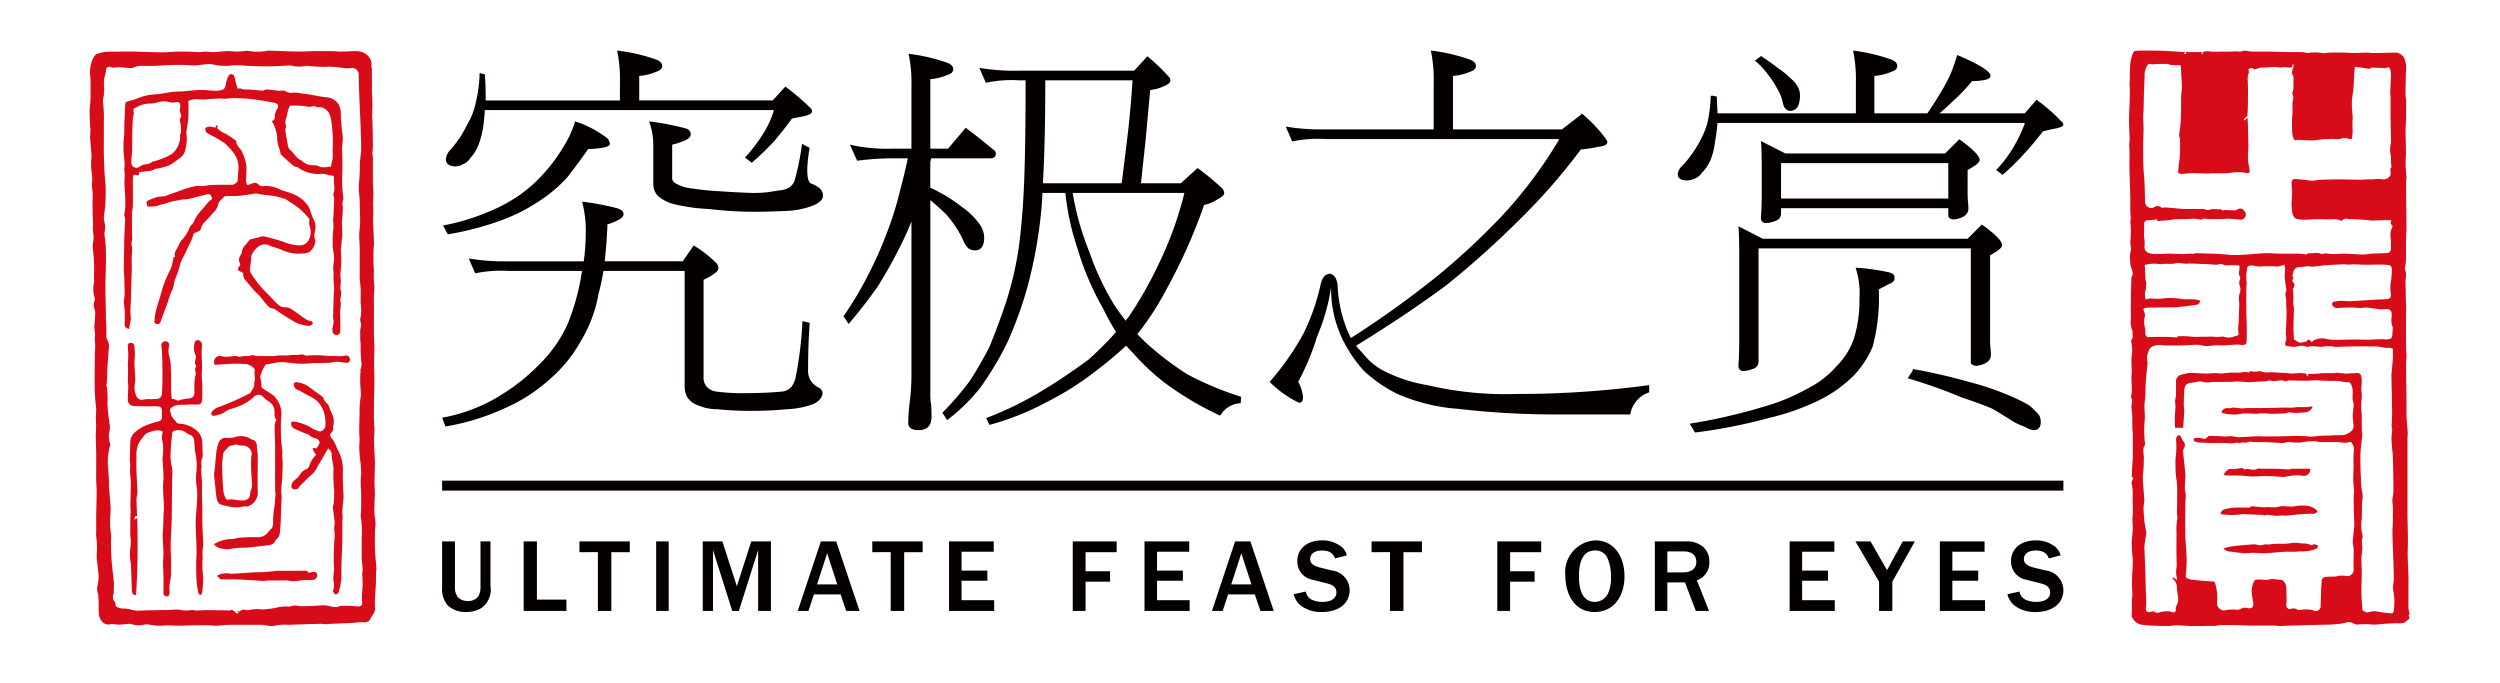 <svg viewBox="0 0 178.832 48.886" xmlns="http://www.w3.org/2000/svg" data-sanitized-data-name="图层 1" data-name="图层 1" id="图层_1"><defs><style>.cls-1{fill:#040000;}.cls-2{fill:#d80c18;}</style></defs><path d="M49.638,17.567a8.285,8.285,0,0,1,1.582,1.236.522.522,0,0,1,.172.374.464.464,0,0,1-.23.345,3.956,3.956,0,0,1-.834.489v6.96a.973.973,0,0,0,.201.661,1.073,1.073,0,0,0,.69.374,14.192,14.192,0,0,0,2.272.115q1.323,0,2.473-.115a1.002,1.002,0,0,0,.633-.316,1.788,1.788,0,0,0,.345-.834,27.055,27.055,0,0,0,.46-3.882l.518.115q-.116,1.668-.115,3.336a1.415,1.415,0,0,0,.172.776,1.353,1.353,0,0,0,.633.546.475.475,0,0,1,.23.432,1.03,1.03,0,0,1-.115.288,1.339,1.339,0,0,1-.69.489,6.171,6.171,0,0,1-1.726.316q-1.266.114-2.243.115a23.91,23.91,0,0,1-2.761-.115,3.291,3.291,0,0,1-1.323-.259,1.568,1.568,0,0,1-.805-.575,1.607,1.607,0,0,1-.201-.69V19.379H43.166a14.806,14.806,0,0,1-.345,1.611A9.841,9.841,0,0,1,41.556,24.383,9.974,9.974,0,0,1,39.37,27.087a11.888,11.888,0,0,1-3.164,2.071,16.961,16.961,0,0,1-4.343,1.352l-.23-.632a11.913,11.913,0,0,0,4.142-1.582,14.226,14.226,0,0,0,2.818-2.243,9.551,9.551,0,0,0,2.013-2.876,16.562,16.562,0,0,0,.949-3.307q.028-.23.086-.489H36.379a8.965,8.965,0,0,0-2.387.173l-.46-1.064a15.341,15.341,0,0,0,2.847.202h5.378a15.094,15.094,0,0,0,.144-2.013,7.996,7.996,0,0,0-.259-2.244h.086a19.579,19.579,0,0,1,2.416.46c.306.096.46.23.46.402q0,.259-.374.432a3.131,3.131,0,0,1-.776.316q-.058,1.466-.201,2.646h5.608V18.66l.777-1.122ZM41.124,8.68a7.401,7.401,0,0,1,2.157,1.093.639.639,0,0,1,.345.518q0,.316-1.553.374-.834,1.179-1.467,1.984a9.299,9.299,0,0,1-1.524,1.38,13.928,13.928,0,0,1-1.869,1.15,15.091,15.091,0,0,1-2.272.892,20.949,20.949,0,0,1-2.905.69l-.345-.632a15.322,15.322,0,0,0,3.106-.92,11.539,11.539,0,0,0,2.214-1.15,10.035,10.035,0,0,0,1.898-1.668,11.223,11.223,0,0,0,1.294-1.726,7.653,7.653,0,0,0,.92-1.927ZM56.195,6.207a16.381,16.381,0,0,1,1.812,1.553.354.354,0,0,1,.086.201q0,.201-.546.345-.461.086-.892.172-.546.749-1.266,1.611A20.109,20.109,0,0,1,53.779,11.643l-.489-.374a11.525,11.525,0,0,0,1.352-1.783A6.441,6.441,0,0,0,55.361,7.875H34.682q-.029.489-.086.949a6.135,6.135,0,0,1-.374,1.553,2.702,2.702,0,0,1-.575.92,1.087,1.087,0,0,1-.546.46,1.007,1.007,0,0,1-.489.144q-.719,0-.719-.518a1.163,1.163,0,0,1,.345-.69,7.614,7.614,0,0,0,1.179-1.783,4.789,4.789,0,0,0,.604-1.524,9.979,9.979,0,0,0,.288-2.157l.374.086q.057.806.057,1.496v.374h9.606V5.948a10.016,10.016,0,0,0-.201-2.33,12.797,12.797,0,0,1,2.847.662q.374.172.374.431,0,.288-.374.403a3.837,3.837,0,0,1-1.266.316v1.754h9.548l.892-.978ZM46.416,8.68a19.024,19.024,0,0,1,2.674.518.412.412,0,0,1,.316.402q.029.231-.374.432a5.464,5.464,0,0,1-.949.316v2.416c0,.154.115.288.345.403a2.755,2.755,0,0,0,1.093.316,19.245,19.245,0,0,0,2.013.201q1.208.086,2.243.115h.058a8.656,8.656,0,0,0,1.15-.058c.345-.058.662-.105.949-.144a1.412,1.412,0,0,0,.546-.201,1.081,1.081,0,0,0,.345-.431,18.219,18.219,0,0,0,.547-2.675l.546.288a10.309,10.309,0,0,0-.173,1.553q0,.806.23.978.891.317.892.863a.506.506,0,0,1-.144.374,1.727,1.727,0,0,1-.604.374,6.133,6.133,0,0,1-1.496.345q-.806.058-2.416.086a29.278,29.278,0,0,1-3.509-.201A12.794,12.794,0,0,1,48.228,14.605a2.7,2.7,0,0,1-1.208-.633,1.285,1.285,0,0,1-.288-.719v-2.876A5.102,5.102,0,0,0,46.445,8.709Z" class="cls-1"></path><path d="M60.796,10.349a11.804,11.804,0,0,0,2.905.288h1.496v-4.458a10.019,10.019,0,0,0-.201-2.33,12.771,12.771,0,0,1,2.818.662q.374.173.374.432c0,.191-.125.326-.374.402a3.825,3.825,0,0,1-1.266.316v4.976h1.266l1.265-1.496q1.036.776,1.927,1.524c.153.096.23.201.23.316q0,.346-.403.345H66.605l-.058.288v1.812A11.165,11.165,0,0,1,68.849,14.835a4.933,4.933,0,0,1,1.266,1.266,1.648,1.648,0,0,1,.288.863q0,.949-.662.949a.856.856,0,0,1-.46-.144,1.595,1.595,0,0,1-.403-.633,7.794,7.794,0,0,0-1.179-1.783q-.489-.489-1.15-1.035V28.065a4.414,4.414,0,0,0,.058.892q.029.489.029.834,0,.977-.92.978-.748,0-.748-.518a13.425,13.425,0,0,1,.115-1.553,14.999,14.999,0,0,0,.115-1.726V15.842A19.831,19.831,0,0,1,64.276,17.855q-.662,1.323-1.496,2.646-.863,1.237-2.071,2.675l-.374-.546a25.558,25.558,0,0,0,1.783-2.991A27.039,27.039,0,0,0,63.442,16.647a21.999,21.999,0,0,0,.92-2.934q.345-1.265.575-2.387H63.701a19.655,19.655,0,0,0-2.387.173Zm9.261-5.493a15.396,15.396,0,0,0,2.847.201h8.225l.949-1.035a14.45,14.45,0,0,1,1.553,1.496.352.352,0,0,1,.086.259q0,.201-.489.402a3.007,3.007,0,0,1-.949.259q-.172,1.841-.345,3.739-.173,1.553-.316,2.934h2.876v-.029l1.179-1.064.028.029A17.676,17.676,0,0,1,87.341,13.397a.576.576,0,0,1,.23.432q0,.172-.432.402a2.845,2.845,0,0,1-1.006.432,39.01,39.01,0,0,1-2.761,6.154,19.517,19.517,0,0,1-2.013,3.078q.316.345.69.69a21.705,21.705,0,0,0,2.876,2.186,22.407,22.407,0,0,0,3.854,1.611l-.029.46a1.782,1.782,0,0,0-1.467.892,22.812,22.812,0,0,1-3.624-2.1A15.569,15.569,0,0,1,81.043,25.246q-.259-.259-.489-.518a29.182,29.182,0,0,1-2.358,1.956,20.705,20.705,0,0,1-3.365,2.099,19.04,19.04,0,0,1-4.055,1.611l-.23-.489a24.282,24.282,0,0,0,4.142-2.042q1.265-.749,3.164-2.128a24.359,24.359,0,0,0,1.984-1.984,17.09,17.09,0,0,1-.92-1.668,19.748,19.748,0,0,1-1.84-4.314,17.586,17.586,0,0,1-.863-3.969H74.572q-.029.517-.058.949a33.464,33.464,0,0,1-.949,5.522,27.581,27.581,0,0,1-1.496,4.199,22.445,22.445,0,0,1-1.956,3.278,13.45,13.45,0,0,1-2.358,2.301l-.345-.518a22.568,22.568,0,0,0,1.956-2.272,27.174,27.174,0,0,0,1.409-2.445q.633-1.524,1.208-3.25a25.031,25.031,0,0,0,.863-3.653q.287-2.013.403-4.659.114-2.531.115-7.506h-.46a8.98,8.98,0,0,0-2.387.172Zm4.544,8.254h5.637q.259-2.042.46-3.739.201-1.84.316-3.624H74.773Q74.773,10.176,74.601,13.109Zm6.126,9.577a28.813,28.813,0,0,0,2.128-3.739,25.739,25.739,0,0,0,1.87-5.148H76.729a20.329,20.329,0,0,0,1.208,4.256,19.191,19.191,0,0,0,1.812,3.825q.374.546.776,1.064A1.328,1.328,0,0,1,80.727,22.687Z" class="cls-1"></path><path d="M102.354,3.619a12.79,12.79,0,0,1,2.847.662q.374.172.374.431,0,.288-.374.403a3.837,3.837,0,0,1-1.265.316V9.255h7.793l1.381-1.064.028-.086a11.093,11.093,0,0,1,1.64,1.697,1.208,1.208,0,0,1,.201.345q0,.288-.604.345a9.778,9.778,0,0,1-1.294.201,42.322,42.322,0,0,1-4.343,4.976,64.974,64.974,0,0,1-5.292,4.746q-2.876,2.128-6.442,4.314a6.064,6.064,0,0,0,.46.518,4.754,4.754,0,0,0,1.38,1.208,10.729,10.729,0,0,0,3.25,1.093,24.408,24.408,0,0,0,6.385.633,69.683,69.683,0,0,0,9.491-.633v.518a1.999,1.999,0,0,0-1.352,1.582h-5.062a60.755,60.755,0,0,1-7.248-.402,13.265,13.265,0,0,1-4.343-1.064,10.019,10.019,0,0,1-2.416-1.668,9.73,9.73,0,0,1-1.582-2.387,8.299,8.299,0,0,1-.748-3.595A14.402,14.402,0,0,1,94.215,24.067a17.672,17.672,0,0,1-1.352,3.25,2.665,2.665,0,0,1,.345,1.093q0,.402-.288.402A7.633,7.633,0,0,1,90.821,27.317a18.894,18.894,0,0,0,2.416-3.451,15.413,15.413,0,0,0,1.236-3.538q.173-.748.69-.748v-.029l.029.057c.249.039.412.288.489.748a9.527,9.527,0,0,0,.575,2.962,9.037,9.037,0,0,0,.374.863,69.363,69.363,0,0,0,6.356-4.573,51.438,51.438,0,0,0,4.486-4.199,31.993,31.993,0,0,0,4.026-5.378V9.946H94.819a8.996,8.996,0,0,0-2.387.172l-.46-1.064a15.397,15.397,0,0,0,2.847.201h7.736V5.948A10.016,10.016,0,0,0,102.354,3.619Z" class="cls-1"></path><path d="M145.666,7.127A12.07,12.07,0,0,1,147.478,8.709a.251.251,0,0,1,.115.202q0,.172-.575.288c-.307.057-.604.125-.892.201a17.286,17.286,0,0,1-1.294,1.553,17.085,17.085,0,0,1-1.582,1.553l-.46-.345a8.762,8.762,0,0,0,1.294-1.726,10.709,10.709,0,0,0,.748-1.582V8.795H122.859q-.057.662-.173,1.323a5.216,5.216,0,0,1-.373,1.438,3.108,3.108,0,0,1-.575.806,1.118,1.118,0,0,1-.547.431,1.202,1.202,0,0,1-.489.115q-.69,0-.689-.46a.945.945,0,0,1,.345-.604,8.625,8.625,0,0,0,1.15-1.582,6.4,6.4,0,0,0,.604-1.38,9.696,9.696,0,0,0,.259-2.013l.087-.029.345.058q.029.633.058,1.208h9.894V5.919a9.847,9.847,0,0,0-.201-2.301,12.733,12.733,0,0,1,2.789.662q.374.172.374.431,0,.288-.374.403a3.834,3.834,0,0,1-1.265.316V8.105h3.796q.546-.804.92-1.438a12.486,12.486,0,0,0,.776-1.466q.259-.661.432-1.266,2.388,1.007,2.388,1.496,0,.345-1.323.374a12.04,12.04,0,0,1-1.381,1.438q-.46.461-.949.863h6.098l.805-.92ZM132.753,19.149a15.526,15.526,0,0,1,2.301.316q.517.115.46.403.057.259-.345.431-.346.173-.776.403a13.508,13.508,0,0,1-.432,4.084,6.75,6.75,0,0,1-1.409,2.128,9.38,9.38,0,0,1-2.388,1.697,17.227,17.227,0,0,1-3.652,1.294,38.256,38.256,0,0,1-5.263,1.035l-.374-.633a40.152,40.152,0,0,0,5.263-1.208,14.437,14.437,0,0,0,3.192-1.323,6.705,6.705,0,0,0,2.071-1.61,5.162,5.162,0,0,0,1.208-1.927,9.155,9.155,0,0,0,.402-2.876,5.714,5.714,0,0,0-.259-2.157Zm9.03-3.077q1.438,1.035,1.438,1.467,0,.259-.863.719v5.838a7.318,7.318,0,0,0,.029.834,3.386,3.386,0,0,1,.028.46q0,.604-.978.777c-.308,0-.46-.096-.46-.288V17.769H125.793V25.879a.535.535,0,0,1-.345.489,2.234,2.234,0,0,1-.72.172q-.374,0-.374-.402c0-.077.01-.22.029-.432q.028-.632.028-1.179v-6.384q0-1.409-.058-1.956l1.755.892h14.639l1.007-1.006ZM126.024,4.05a14.405,14.405,0,0,1,1.179.834,6.908,6.908,0,0,1,.92.748,2.03,2.03,0,0,1,.519.662,1.15,1.15,0,0,1,.114.518,1.953,1.953,0,0,1-.144.805.665.665,0,0,1-.546.316.389.389,0,0,1-.288-.115q-.173-.086-.259-.518a3.415,3.415,0,0,0-.432-1.035,6.74,6.74,0,0,0-.633-.949,5.297,5.297,0,0,0-.92-.978l.46-.345ZM140.173,9.975q1.437,1.036,1.438,1.467,0,.259-.862.719V13.627a7.657,7.657,0,0,0,.028.834,3.23,3.23,0,0,1,.029.46q0,.604-.978.776-.461,0-.461-.288v-.518H127.403V15.295a.535.535,0,0,1-.345.489,2.235,2.235,0,0,1-.719.172c-.25,0-.374-.134-.374-.402,0-.077.009-.22.028-.432.019-.421.029-.814.029-1.179v-1.898q0-1.409-.058-1.956l1.754.891h11.418l1.006-1.006Zm-12.77,4.228h11.964V11.671H127.403Zm9.434,12.194a40.961,40.961,0,0,1,3.997.92,19.724,19.724,0,0,1,2.963,1.006,10.869,10.869,0,0,1,1.38.69,5.823,5.823,0,0,1,.69.69,1.028,1.028,0,0,1,.115.46q0,.604-.518.604a1.2,1.2,0,0,1-.547-.202,6.386,6.386,0,0,1-.892-.402q-.806-.518-1.495-.92-.949-.403-2.186-.805a36.681,36.681,0,0,0-3.883-1.381l.345-.518v-.029Z" class="cls-1"></path><rect height="0.712" width="115.974" y="34.382" x="31.626" class="cls-1"></rect><path d="M35.087,41.929a1.595,1.595,0,0,1-.701,1.595,2.088,2.088,0,0,1-1.029.254,1.842,1.842,0,0,1-1.335-.477,1.808,1.808,0,0,1-.396-1.305V38.73H32.544v3.199a1.195,1.195,0,0,0,.216.805,1.008,1.008,0,0,0,.701.26.944.944,0,0,0,.739-.305,1.364,1.364,0,0,0,.171-.761V38.73h.716Z" class="cls-1"></path><path d="M37.459,43.703V38.73h.948v4.162h2.11v.812Z" class="cls-1"></path><path d="M42.768,43.703v-4.205H41.449v-.769h3.602v.769H43.731v4.205Z" class="cls-1"></path><path d="M46.937,43.703V38.73h.896v4.974Z" class="cls-1"></path><path d="M54.231,43.703V39.349l-1.379,4.354h-.471l-1.379-4.354v4.354h-.731V38.73h1.403L52.709,41.937l1.029-3.207h1.409v4.974Z" class="cls-1"></path><path d="M61.487,43.703h-.954L60.13,42.517H58.221L57.834,43.703h-.769l1.655-4.974h1.097ZM59.892,41.802l-.724-2.223-.723,2.223Z" class="cls-1"></path><path d="M63.716,43.703v-4.205H62.397v-.769h3.602v.769H64.679v4.205Z" class="cls-1"></path><path d="M67.886,43.703V38.73h3.199v.739H68.781v1.349h1.849v.723H68.781v1.395h2.334v.768Z" class="cls-1"></path><path d="M76.737,43.703V38.73h3.139v.769H77.655v1.364H79.407v.746H77.655v2.095Z" class="cls-1"></path><path d="M81.869,43.703V38.73h3.199v.739H82.765v1.349h1.849v.723H82.765v1.395h2.334v.768Z" class="cls-1"></path><path d="M91.116,43.703h-.954l-.403-1.186H87.85l-.387,1.186h-.769L88.349,38.73h1.097ZM89.52,41.802l-.724-2.223-.723,2.223Z" class="cls-1"></path><path d="M93.406,42.316a.806.806,0,0,0,.582.642,1.895,1.895,0,0,0,.62.097c.828,0,.991-.433.991-.656,0-.469-.387-.588-.612-.649l-1.11-.284a1.307,1.307,0,0,1-1.075-1.327c0-.939.761-1.484,1.76-1.484a2.175,2.175,0,0,1,1.365.433,1.128,1.128,0,0,1,.417.641l-.85.217c-.059-.171-.208-.567-.917-.567-.686,0-.858.366-.858.62,0,.387.439.53.693.596l.843.209a1.431,1.431,0,0,1,1.289,1.416c0,.985-.842,1.559-1.976,1.559a2.38,2.38,0,0,1-1.528-.469,1.489,1.489,0,0,1-.499-.805Z" class="cls-1"></path><path d="M99.431,43.703v-4.205H98.112v-.769h3.602v.769h-1.32v4.205Z" class="cls-1"></path><path d="M107.106,43.703V38.73H110.245v.769h-2.222v1.364h1.752v.746h-1.752v2.095Z" class="cls-1"></path><path d="M114.071,43.778c-1.565,0-2.095-1.454-2.095-2.58a2.275,2.275,0,0,1,2.133-2.543c1.402,0,2.095,1.224,2.095,2.557C116.203,42.734,115.375,43.778,114.071,43.778Zm.918-3.855a.928.928,0,0,0-.895-.545c-.939,0-1.148.962-1.148,1.85,0,.588.097,1.827,1.134,1.827a1.047,1.047,0,0,0,.932-.574,2.673,2.673,0,0,0,.224-1.275A3.151,3.151,0,0,0,114.988,39.923Z" class="cls-1"></path><path d="M121.306,43.703l-.775-2.042H119.27v2.042h-.895V38.73h2.156a1.804,1.804,0,0,1,1.297.388,1.376,1.376,0,0,1,.447,1.073,1.326,1.326,0,0,1-.894,1.32l.872,2.191Zm-2.036-2.759h1.118c.441,0,.954-.149.954-.768,0-.373-.246-.731-.88-.731H119.27Z" class="cls-1"></path><path d="M128.017,43.703V38.73h3.199v.739h-2.304v1.349h1.849v.723h-1.849v1.395h2.334v.768Z" class="cls-1"></path><path d="M134.416,43.703V41.609l-1.692-2.879h1.081l1.178,2.051,1.126-2.051h.865l-1.611,2.879v2.095Z" class="cls-1"></path><path d="M138.763,43.703V38.73h3.199v.739h-2.304v1.349h1.849v.723h-1.849v1.395h2.334v.768Z" class="cls-1"></path><path d="M144.461,42.316a.806.806,0,0,0,.582.642,1.895,1.895,0,0,0,.62.097c.828,0,.991-.433.991-.656,0-.469-.387-.588-.612-.649l-1.11-.284A1.307,1.307,0,0,1,143.857,40.139c0-.939.761-1.484,1.76-1.484a2.175,2.175,0,0,1,1.365.433,1.128,1.128,0,0,1,.417.641l-.85.217c-.059-.171-.208-.567-.917-.567-.686,0-.858.366-.858.62,0,.387.439.53.693.596l.843.209a1.431,1.431,0,0,1,1.289,1.416c0,.985-.842,1.559-1.976,1.559a2.38,2.38,0,0,1-1.528-.469,1.489,1.489,0,0,1-.499-.805Z" class="cls-1"></path><path d="M26.604,4.843c0,.308-.008.616.002.923.011.36-.023.716.016,1.082a12.851,12.851,0,0,1-.011,1.531c-.001.058.026.116.028.174.014.624.029,1.248.035,1.872.002.186-.029.372-.033.558-.002.099.033.198.033.298.003.61-.002,1.221.003,1.831.002.237.031.474.032.711 0.0.236-.028.472-.029.708-.002.198.024.396.024.593-0.0.198-.027.397-.025.595.002.236.024.471.034.707.013.308.023.616.034.925a.675.675,0,0,1-.001.182,7.408,7.408,0,0,0-.028,1.139c-.023.238.031.481.027.722a6.365,6.365,0,0,0,.033,1.095,3.216,3.216,0,0,1-.028.505c-.005.434-.002.867-.002,1.301,0,.605-.004,1.209.002,1.813.003.285.032.57.032.854 0.0.334-.026.669-.025,1.003.001.412.026.825.025,1.237-.001.473-.02.946-.032,1.419-.001.049-.003.097-.001.146.018.583-.034,1.165.027,1.75.037.358-.027.726-.023,1.089.004.374.034.749.052,1.123.007.146.018.293.015.439-.009.448-.029.896-.033,1.344-.002.261.03.522.03.784 0.0.268-.043.537-.024.803a3.85,3.85,0,0,0,.038,1.004,2.258,2.258,0,0,1,.004.704c-.001.036-.013.071-.013.107-.001.482-.016.965.002,1.446.017.439.073.876.103,1.315.007.094-.029.19-.031.285-.005.239.007.478-.004.716-.017.38-.052.76-.068,1.14a5.794,5.794,0,0,0,.005.7c.019.247-.141.408-.246.597a1.493,1.493,0,0,1-.162.267c-.156.178-.366.133-.57.125a3,3,0,0,0-.393.034c-.042.004-.084.008-.126.01q-.463.023-.926.044c-.231.011-.461.019-.692.03-.138.007-.275.025-.412.026-.125 0-.251-.027-.376-.025-.395.006-.789.02-1.184.033-.357.012-.714.026-1.071.039a4.006,4.006,0,0,0-.982.051c-.39.117-.73-.078-1.095-.054-.101.006-.202.002-.303.002-.669 0-1.339-.006-2.008.004-.258.004-.514.054-.772.064-.174.007-.348-.029-.523-.031-.39-.005-.781-.002-1.171-.002-.049,0-.097.001-.146.002-.328.009-.657.024-.985.025-.236.001-.473-.022-.709-.021-.236.001-.472.032-.707.023-.207-.008-.412-.056-.618-.081a.561.561,0,0,0-.267-.011,1.746,1.746,0,0,1-.972-.018,1.074,1.074,0,0,0-.195-.025c-.221.016-.442.052-.663.059a3.767,3.767,0,0,1-.465-.039c-.034-.003-.073-.021-.101-.01a.628.628,0,0,1-.715-.2.987.987,0,0,1-.2-.486,4.872,4.872,0,0,1-.011-.642c-.007-.259-.018-.519-.036-.777-.004-.063-.054-.123-.062-.187a1.509,1.509,0,0,1-.01-.348,5.696,5.696,0,0,0,.101-.653c.001-.297-.051-.595-.075-.893a4.554,4.554,0,0,1-.05-1.062,5.61,5.61,0,0,0-.054-1.049c-.009-.183.007-.367.008-.551 0-.238-.004-.476-.006-.713q-.001-.111.002-.222c.012-.57.029-1.14.034-1.71.002-.247-.028-.494-.033-.741-.006-.323-.001-.647-.001-.97,0-.378.005-.756-.001-1.135-.006-.402-.03-.804-.033-1.207A7.042,7.042,0,0,0,6.868,30.183c-.052-.381.06-.75-.007-1.137a11.831,11.831,0,0,1-.087-1.591c-.01-.311-.004-.623-.001-.935q.004-.672.014-1.344a3.491,3.491,0,0,0-.007-.835,2.398,2.398,0,0,1,.025-.375c-.009-.2-.046-.399-.059-.599a2.195,2.195,0,0,1,.026-.284c.014-.202.032-.403.034-.605a.856.856,0,0,0-.046-.373.84.84,0,0,1,.014-.625.356.356,0,0,0-.006-.201,2.042,2.042,0,0,1-.038-1.077,3.256,3.256,0,0,0-.012-.472c.001-.181.02-.361.016-.542q-.008-.419-.036-.837c-.016-.242-.063-.484-.065-.726-.002-.202.059-.404.061-.606.002-.211-.041-.421-.05-.633-.007-.167.012-.335.009-.503-.003-.186-.025-.372-.026-.559-.004-.428-.021-.858.005-1.284.02-.311-.071-.608-.054-.92a3.088,3.088,0,0,0-.043-.936,5.154,5.154,0,0,1,.012-.999c-.016-.433-.074-.865-.098-1.298-.011-.202.019-.405.023-.608.001-.088-.024-.177-.028-.265-.014-.357-.029-.714-.034-1.071-.002-.15.021-.299.033-.449.011-.146.03-.291.032-.437.005-.403.008-.806.002-1.209-.003-.192-.021-.385-.042-.576A2.512,2.512,0,0,1,6.573,4.374a1.246,1.246,0,0,1,.237-.424.196.196,0,0,1,.091-.073A2.762,2.762,0,0,1,7.464,3.721c.359-.03.72-.022,1.081-.027q.45-.007.9-.007c.121-0.0.242.005.364.008.581.017,1.162.039,1.744.049.233.004.466-.016.698-.028.066-.003.131-.022.196-.022.323-.002.647-.006.97 0.0.285.005.57.028.855.032.137.002.275-.033.412-.031.21.002.421.037.631.03.299-.01.597-.058.897-.065.26-.007.52.032.78.028.228-.003.456-.039.685-.054a1.476,1.476,0,0,1,.19.021,3.849,3.849,0,0,0,1.327-.034.121.121,0,0,1,.036-.001c.677.024,1.354.055,2.031.068.374.007.749-.021,1.123-.029.206-.004.413-.001.619-.001.259-0.0.517-.005.776.001.206.005.413.033.619.031.4-.004.801-.047,1.198-.024a1.089,1.089,0,0,1,.613.226.903.903,0,0,1,.36.842c-.003.036-0.0.073-0.0.109Zm-9.473,38.911a.426.426,0,0,1,.418-.13.669.669,0,0,0,.325.006,2.336,2.336,0,0,1,.84-.036,5.853,5.853,0,0,0,.973-.106,2.746,2.746,0,0,1,.883-.101.379.379,0,0,0,.2-.007c.266-.131.531-.02.796-.018.299.002.597-.012.896-.024.253-.01.505-.042.757-.036.362.009.714.235,1.086.045.029-.015.072-.002.108-.002.25,0,.501-.004.751.002.144.003.287.031.43.033.237.002.319-.081.315-.312-.002-.113-.035-.227-.03-.339.016-.324.055-.646.064-.97.007-.228-.026-.457-.031-.686-.002-.101.035-.203.03-.303-.016-.293-.058-.586-.066-.879-.012-.456.006-.914-.005-1.37a7.694,7.694,0,0,0-.068-1.63.703.703,0,0,1,.015-.178c.008-.189.017-.378.019-.567.002-.293.003-.586-.003-.879-.004-.198-.023-.397-.029-.595-.005-.139-.004-.279.002-.418.005-.138.029-.275.027-.413-.003-.217-.017-.434-.035-.65-.016-.184-.049-.366-.065-.55-.018-.216-.033-.433-.036-.649-.002-.183.023-.366.022-.548-.001-.206-.028-.411-.026-.617.004-.426.017-.853.03-1.279a6.376,6.376,0,0,1,.055-1.025,1.868,1.868,0,0,0,.025-.594c-.026-.227-.032-.457-.038-.686-.005-.178.004-.357.008-.535.001-.028.024-.057.018-.082-.048-.219.106-.402.064-.645a9.833,9.833,0,0,1-.057-1.376c-.003-.101-.028-.202-.031-.303-.006-.177.005-.354-.004-.531-.013-.27.138-.538.008-.811a.229.229,0,0,1,.001-.143,3.296,3.296,0,0,0,.028-1.113c-.009-.122-.002-.245-.002-.367 0-.215.011-.431-.001-.646-.014-.269-.048-.536-.07-.804-.006-.074,0-.15 0-.224.001-.257.003-.513.003-.77.001-.393.006-.786-.001-1.179-.006-.32-.04-.641-.036-.961.003-.256.065-.512.065-.768.001-.582-.02-1.165-.033-1.747-.001-.03-.006-.06-.008-.09a6.363,6.363,0,0,1-.055-.939A10.906,10.906,0,0,0,25.74,11.913c-.015-.41.083-.823.093-1.236.011-.479-.018-.959-.032-1.439-.009-.291-.023-.581-.035-.872-.024-.544-.052-1.088-.071-1.632-.017-.464-.027-.929-.037-1.393a.466.466,0,0,0-.483-.48,1.659,1.659,0,0,1-.5.023,6.713,6.713,0,0,0-1.607-.097c-.218-.018-.437-.023-.655-.036a3.623,3.623,0,0,0-.557-.032,2.374,2.374,0,0,1-.936-.005.546.546,0,0,0-.174-.031c-.477.02-.953.058-1.43.062-.549.005-1.099-.019-1.648-.034-.117-.003-.233-.025-.35-.03a5.006,5.006,0,0,0-.624-.008,4.126,4.126,0,0,1-1.278-.021,2.05,2.05,0,0,0-.527-.073c-.293.014-.585.089-.878.096-.381.009-.763-.033-1.144-.034-.377-.001-.754.019-1.131.034-.217.008-.434.031-.651.034-.392.006-.785-.006-1.177.007a1.386,1.386,0,0,0-.31.104.827.827,0,0,1-.266.053c-.269-.015-.537-.049-.807-.07C8.321,4.79,8.124,4.894,7.912,4.798c-.186-.084-.35.067-.34.278a.55.55,0,0,1-.015.144,2.471,2.471,0,0,0-.096,1.137c.018.075-.035.166-.026.245.03.252-.105.475-.061.747a9.69,9.69,0,0,1,.053,1.407c.006.367.001.733.001,1.1,0,.421-.007.843.002,1.264.009.429.028.857.052,1.285.019.341.068.682.076,1.023.009.38-.006.761-.023,1.141-.01.227-.047.453-.067.68a1.51,1.51,0,0,0-.02.535,1.652,1.652,0,0,1,.052.728.978.978,0,0,0-.03.212c.03.327.087.653.099.981.017.463.009.928.003,1.392-.006.454-.034.909-.032,1.363.002.63.022,1.26.034,1.891.003.16 0.0.321.005.481.006.178.022.357.026.535.006.27.004.54.008.81a.165.165,0,0,0,.04.077.975.975,0,0,1,.13.666c-.036.468-.071.936-.098,1.405-.02.339-.024.679-.039,1.018-.003.065-.04.133-.03.195a5.045,5.045,0,0,1,.069,1.302.847.847,0,0,0,.011.126c.009.141.011.282.026.423.032.29.073.579.105.869a1.692,1.692,0,0,1,.031.468,1.732,1.732,0,0,0,.016,1.007.225.225,0,0,1,.003.132,4.208,4.208,0,0,0-.158,1.411c.031.362.053.726.073,1.089.009.153-.007.308.004.461.031.441.072.88.106,1.321a2.885,2.885,0,0,1,.013.336c-.012.326-.045.651-.044.976.001.35.092.692.077,1.05a14.716,14.716,0,0,0,.032,1.525c.028.464.093.925.142,1.387a3.109,3.109,0,0,1,.031.32c0.0.204-.01.408-.018.612a.579.579,0,0,1-.016.156.515.515,0,0,0,.081.537.241.241,0,0,1,.063.156.222.222,0,0,0,.168.247,1.343,1.343,0,0,0,.308.082,2.555,2.555,0,0,1,.546.052,1.874,1.874,0,0,0,.752.095c.526-.023,1.053-.028,1.579-.039.141-.003.282.003.422-.002.254-.009.509-.044.76-.028a2.415,2.415,0,0,0,.875.037c.113-.033.249.028.375.027.222-.002.445-.026.667-.027.497-0.0.994.008,1.491.014.084.001.183.037.25.004.177-.087.29.049.371.13.112.111.172.122.253.02l-.115-.098.042-.043Z" class="cls-2"></path><path d="M16.99,6.344c.109-.007.18-.035.223-.011a.93.93,0,0,0,.446.063c.329.013.657.05.986.077l.171.014a.807.807,0,0,1,.264-.09c.301.023.601.068.902.1.046.005.094-.02.141-.018.099.005.224-.017.291.035a.745.745,0,0,0,.599.107,1.978,1.978,0,0,1,.463.052c.213.027.427.05.639.083.436.069.869.176,1.307.206a1.132,1.132,0,0,1,.809.523,1.301,1.301,0,0,1,.143.611,4.866,4.866,0,0,1,.012.494c.001.035.03.069.028.103A8.33,8.33,0,0,0,24.517,9.748c.018.311-.044.627-.057.941-.006.142.028.286.029.429.003.434.013.869-.006,1.303a8.987,8.987,0,0,0,.076,1.72.169.169,0,0,1-0.0.09,1.006,1.006,0,0,0-.04.543,5.942,5.942,0,0,1-.03.758c-.008.139-.029.278-.028.417.004.294.022.588.027.882a2.462,2.462,0,0,1-.032.284c-.018.183-.035.365-.052.548a1.998,1.998,0,0,0-.022.246c.008.255.037.511.031.766-.008.331-.048.661-.063.992-.006.13.029.262.028.393-.001.183-.019.366-.03.549-.001.012-.008.026-.004.035.13.28.013.559.004.839-.003.082.034.166.03.247-.011.218-.044.434-.05.652-.006.203.013.406.016.609.003.226.006.452-.001.678a.28.28,0,0,1-.324.292.287.287,0,0,1-.209-.171.739.739,0,0,1,0-.431,1.133,1.133,0,0,0,.025-.576,3.274,3.274,0,0,1-.002-.35c.011-.425.022-.85.037-1.275.006-.168.033-.335.032-.503-0-.169-.021-.337-.036-.506a3.413,3.413,0,0,1-.003-.5c.01-.181-.033-.364-.027-.545.008-.214.065-.428.061-.642-.005-.237-.058-.472-.084-.709a2.402,2.402,0,0,1-.015-.327,7.024,7.024,0,0,1,.051-1.087,5.001,5.001,0,0,0-.022-.596c.04-.506.056-1.013.076-1.52a1.063,1.063,0,0,0-.041-.226c-.009-.046-.038-.103-.021-.137.153-.308.035-.626.046-.939.002-.065-.028-.137-.009-.194.042-.121-.025-.173-.114-.166a1.353,1.353,0,0,1-.462-.105,2.37,2.37,0,0,0-.497-.011A2.286,2.286,0,0,1,22.322,12.405a2.401,2.401,0,0,1-.96-.395c-.1-.081-.273-.071-.372-.153-.309-.254-.603-.528-.892-.804-.047-.045-.038-.146-.059-.219-.057-.194-.129-.384-.173-.58a2.186,2.186,0,0,1-.04-.448,2.797,2.797,0,0,0-.258-.92,1.015,1.015,0,0,0-.131-.205c.055-.043.16-.087.197-.163.041-.084.007-.201.031-.298a1.32,1.32,0,0,1,.145-.403c.199-.304.027-.423-.211-.469C19.069,7.244,18.536,7.155,18,7.091c-.42-.05-.846-.064-1.27-.075-.203-.005-.406.038-.61.047-.142.006-.285-.017-.428-.013-.247.007-.494.024-.742.037a3.237,3.237,0,0,1-.684.025,1.304,1.304,0,0,0-.786.113c0,.379.016.768-.005,1.155-.016.303-.081.603-.119.905a.865.865,0,0,0-.015.342,2.632,2.632,0,0,1-.063.98.969.969,0,0,1-.444.717,4.537,4.537,0,0,1-.763.52,5.478,5.478,0,0,1-.943.238c-.017.004-.042-.005-.054.004-.21.175-.474.133-.715.178-.129.024-.26.036-.406.056-.003.03-.008.07-.009.11-.004.116-.046.139-.163.104-.212-.062-.271-.014-.273.213-.005.649.004,1.297-.005,1.946-.003.196-.056.391-.062.588-.01.335 0.0.67.002,1.004.001.173 0.0.345.001.518 0.0.065-.001.131.004.196.003.041.033.09.019.121-.137.299.029.602-.021.91a7.308,7.308,0,0,0-.014,1.035c-.006.378-.024.756-.034,1.134-.014.487-.025.974-.038,1.462a4.666,4.666,0,0,0-.015.941c.06.331-.099.609-.096.914a.31.31,0,0,1-.334-.344c.011-.311.015-.623.004-.934-.008-.226-.055-.45-.065-.676A3.114,3.114,0,0,1,8.907,21.23c.01-.147.005-.295.003-.443-.006-.334-.013-.669-.024-1.003-.005-.15-.034-.299-.033-.448.003-.438.016-.875.023-1.313.005-.319.001-.638.013-.956.017-.475.043-.95.064-1.426a.115.115,0,0,0-.005-.053c-.117-.242-.008-.481.006-.722.013-.219.01-.439.004-.659-.006-.235-.025-.469-.034-.704a4.701,4.701,0,0,1-.014-.679,2.25,2.25,0,0,0-.018-.622,2.375,2.375,0,0,1,.028-.338,5.002,5.002,0,0,0-.035-.521,6.633,6.633,0,0,1-.004-1.653,7.006,7.006,0,0,0,.007-.716c.006-.247.024-.493.035-.74.013-.272.019-.543.041-.814a.203.203,0,0,1,.105-.145c.137-.052.283-.079.425-.118a1.755,1.755,0,0,0,.221-.071,3.935,3.935,0,0,1,1.378-.339c.424-.019.843-.126,1.267-.178.223-.027.451-.014.676-.031.431-.032.861-.094,1.292-.104.349-.008.699.053,1.05.059a1.367,1.367,0,0,0,.554-.081c.208-.09.195-.334.248-.527a2.129,2.129,0,0,1,.182-.49.229.229,0,0,1,.398.072,2.307,2.307,0,0,1,.052.225C16.873,5.916,16.934,6.139,16.99,6.344ZM12.952,9.511c-.009-.224-.014-.406-.025-.588a.576.576,0,0,0-.03-.155.374.374,0,0,1,.027-.359.237.237,0,0,0,.032-.202.83.83,0,0,1-.062-.555c.026-.308-.081-.393-.394-.329a.982.982,0,0,1-.304-.004,2.584,2.584,0,0,0-.525-.071c-.28.028-.553.133-.833.157a2.134,2.134,0,0,0-.841.149c-.12.062-.245.116-.362.185-.167.097-.06.245-.061.374a.891.891,0,0,1-.034.173,1.024,1.024,0,0,0-.033.155c-.017.316-.032.631-.042.947-.008.255-.008.511-.011.767-.003.23.001.46-.009.69-.01.223-.04.445-.051.668-.011.226.039.425.299.484a.276.276,0,0,0,.166-.002,3.155,3.155,0,0,1,.341-.192c.226-.074.487-.033.679-.223.033-.033.103-.025.151-.045a5.538,5.538,0,0,0,1.216-.489,1.481,1.481,0,0,0,.572-.837.979.979,0,0,0,.066-.399C12.862,9.659,12.888,9.556,12.952,9.511Zm10.747,2.391a.912.912,0,0,1,.002-.175,2.619,2.619,0,0,0,.091-.362c.015-.218.006-.439.005-.658a10.387,10.387,0,0,0-.113-2.154,1.774,1.774,0,0,0-.194-.54,1.025,1.025,0,0,0-.335-.275.564.564,0,0,0-.227-.066c-.09-.012-.198.022-.271-.016a.533.533,0,0,0-.449-.016.228.228,0,0,1-.096.001c-.23-.027-.458-.065-.689-.08-.215-.014-.432-.003-.672-.003a1.251,1.251,0,0,0-.122.244c-.06.215-.087.441-.155.653a.734.734,0,0,0-.015.534c.021.052-.009.126-.02.19a.497.497,0,0,0-.029.137c.059.381.119.763.192,1.142a.445.445,0,0,0,.132.245c.298.247.466.636.85.788.021.008.033.037.052.05a1.082,1.082,0,0,0,.765.277.797.797,0,0,1,.472.109.685.685,0,0,0,.261.041,3.551,3.551,0,0,0,.375-.033C23.577,11.927,23.646,11.912,23.7,11.902Z" class="cls-2"></path><path d="M11.654,30.883c-.396-.217-.747-.03-1.095.073-.121.036-.217.178-.308.285a3.783,3.783,0,0,0-.306.423,2.016,2.016,0,0,0-.179,1.034c-.018.359-.013.72-.001,1.079.015.47.055.94.066,1.411.004.183-.064.367-.064.551.001.395.025.79.04,1.182-.139-.008-.139-.008-.213.255l.226-.119c.041,1.83.045,3.669-.093,5.504-.17.014-.282-.093-.29-.284-.026-.639-.045-1.279-.071-1.918-.003-.077-.036-.152-.039-.229a3.799,3.799,0,0,1,.02-1.097,2.715,2.715,0,0,0-.026-.683c-.006-.281-0-.563.001-.844 0-.109-0-.219.002-.328.006-.225.016-.45.018-.675.001-.12-.019-.24-.017-.36.009-.551.032-1.102.031-1.653-0-.266-.044-.532-.059-.798-.006-.107.013-.214.016-.322.002-.077-.001-.155-.005-.232-.002-.035-.02-.07-.02-.105.011-.508.009-1.018.043-1.525a.955.955,0,0,1,.321-.583,2.767,2.767,0,0,1,1.019-.581c.214-.082.437-.14.658-.204a.3.3,0,0,0,.255-.355,2.502,2.502,0,0,1,0-.31c.02-.33-.099-.419-.47-.413q-.747.013-1.495-.021A.456.456,0,0,1,9.144,28.51c.005-.302.026-.603.033-.905.002-.081-.031-.164-.031-.245.002-.328.012-.656.016-.983.001-.081-.021-.163-.019-.244.008-.235.032-.469.032-.704 0-.217-.021-.433-.033-.65-.008-.149.048-.251.209-.254a.25.25,0,0,1,.266.263c.007.181.034.363.033.544-.001.229-.035.458-.031.686.007.32.042.639.054.96a1.755,1.755,0,0,1-.026.465,1.554,1.554,0,0,0,.127.945.467.467,0,0,0,.312.209,1.501,1.501,0,0,0,.386-.05,2.997,2.997,0,0,1,.316.01c.034.001.068-.005.102-.006.123-.006.246-.019.368-.014a.384.384,0,0,0,.327-.346c-0-.18.017-.36.023-.54.006-.163.011-.326.011-.489.001-.405.002-.81-.004-1.215-.004-.278-.019-.556-.032-.834a2.613,2.613,0,0,0-.034-.302c-.038-.223.087-.402.28-.397.203.006.296.134.26.338a1.751,1.751,0,0,0,.05.869,3.084,3.084,0,0,1,.083.724c.014.195.013.392.015.588.003.35-.001.7.006,1.051.003.174.024.348.039.521.001.015.023.043.028.042.19-.064.319.183.544.078a2.78,2.78,0,0,1,.681-.125c.314-.056.404-.233.37-.559a4.819,4.819,0,0,1,.024-.808c.013-.199.129-.387.033-.601-.031-.068.016-.173.031-.261.007-.04.042-.095.027-.116-.137-.19-.043-.38-.015-.571a.28.28,0,0,0-.014-.167,1.273,1.273,0,0,1-.062-.91c.027-.148.136-.198.281-.163a.347.347,0,0,1,.241.334,7.2,7.2,0,0,0-.013,1.039,6.958,6.958,0,0,1-.005.969c-.009.276.024.554.031.831q.01.392.005.785a1.809,1.809,0,0,1-.039.449.287.287,0,0,1-.195.177c-.267.022-.538-.008-.804.016-.39.035-.805-.064-1.158.209a.234.234,0,0,0-.091.281,1.907,1.907,0,0,0,.102.34,1.503,1.503,0,0,0,.193.262c.022.028.066.044.078.075.086.224.291.197.464.21a2.097,2.097,0,0,1,1.003.436,1.172,1.172,0,0,1,.446,1.023c.026.272.024.546.033.819a.172.172,0,0,1-.013.088,1.064,1.064,0,0,0-.063.649c.006.1-.033.202-.03.303.009.252.032.504.045.756.008.155.007.311.008.466.002.327.002.653.005.98 0.0.06.012.12.013.18.004.485-0.0.97.012,1.455.012.495.046.99.058,1.485.004.148-.036.297-.046.446-.008.124-.002.249-.001.374a.571.571,0,0,1,.012.088,6.657,6.657,0,0,0,.029,1.366,8.845,8.845,0,0,1-.07,1.17c-.005.061-.08.116-.123.174-.048-.048-.127-.09-.139-.146a5.595,5.595,0,0,1-.128-.777c-.029-.428-.037-.859-.038-1.289-.001-.35.037-.701.03-1.051-.013-.655-.066-1.309-.063-1.964.003-.528.083-1.055.096-1.584a4.664,4.664,0,0,0-.048-1.097,4.503,4.503,0,0,1-.002-.91,4.284,4.284,0,0,0-.038-1.195,4.131,4.131,0,0,1-.087-.659c-.017-.155-.016-.313-.041-.467a.463.463,0,0,0-.339-.353.549.549,0,0,1-.19-.112.9.9,0,0,0-.933-.137.233.233,0,0,0-.097.139c-.043.422-.096.845-.108,1.269a3.981,3.981,0,0,0,.089,1.199,2.749,2.749,0,0,1,.014.734q-.009.975-.021,1.95c-.005.398-.003.796-.016,1.194-.018.537-.061,1.073-.068,1.61-.007.576.048,1.155.015,1.729a3.51,3.51,0,0,1-.072,1.026,1.941,1.941,0,0,0-.02.579.733.733,0,0,1-.012.199c-.03.097-.046.224-.205.189-.136-.03-.227-.085-.223-.25.008-.355.007-.709.001-1.064-.006-.357-.03-.713-.032-1.069-.002-.23.036-.46.03-.689-.009-.41-.044-.82-.055-1.23-.005-.204.023-.408.031-.612.013-.328.02-.656.033-.984.005-.131.033-.263.029-.393-.019-.501-.054-1.001-.067-1.502-.006-.246.036-.493.032-.739-.005-.351-.033-.701-.051-1.052a3.053,3.053,0,0,1-.018-.324,3.514,3.514,0,0,0-.011-1.199A1.131,1.131,0,0,1,11.654,30.883Z" class="cls-2"></path><path d="M12.373,18.405l.149-.021a.633.633,0,0,1,.111-.555c.093-.15.158-.317.237-.476a.313.313,0,0,1,.065-.105,2.902,2.902,0,0,0,.636-.987,1.718,1.718,0,0,1,.204-.26c.019-.023.051-.041.06-.067a2.694,2.694,0,0,1,.603-.928c.176-.192.33-.405.506-.596a1.227,1.227,0,0,1,.237-.171,1.212,1.212,0,0,0-.102-.263c-.034-.05-.122-.107-.17-.096-.467.109-.929.237-1.395.347-.151.035-.312.026-.467.048-.176.026-.349.065-.524.097a2.057,2.057,0,0,0-.215.036c-.21.062-.416.136-.626.196a2.227,2.227,0,0,0-.242.052,1.768,1.768,0,0,1-.278.088c-.154.023-.311.027-.466.04-.095.008-.158-.01-.178-.126-.019-.111-.084-.233.053-.297a4.036,4.036,0,0,1,.658-.263,4.899,4.899,0,0,1,.579-.064,1.206,1.206,0,0,0,.205-.088c.24-.085.48-.17.722-.249a6.924,6.924,0,0,1,1.252-.385,2.536,2.536,0,0,1,.418.003c.217.006.434-.067.653-.079.373-.019.746-.018,1.119-.023a2.25,2.25,0,0,0,.526-.01c.122-.032.218-.164.296-.227.018-.288.031-.554.051-.82a1.71,1.71,0,0,0-.369-1.259,4.227,4.227,0,0,0-.65-.677,7.185,7.185,0,0,0-.861-.505c-.104-.059-.21-.116-.315-.174-.123-.068-.226-.302-.139-.396a.456.456,0,0,1,.314-.089,1.861,1.861,0,0,1,.377.082.524.524,0,0,1,.051-.153c.015-.02.07-.009.107-.012.001.031.014.074-.001.09-.072.077-.026.104.031.167a2.159,2.159,0,0,0,.572.352c.231.136.449.295.671.447.028.019.063.055.063.083.003.3.257.459.379.691a3.265,3.265,0,0,1,.237.577,2.342,2.342,0,0,1,.113.599c.009.319-.03.639-.031.959a.659.659,0,0,0,.093.295c.008.015.138-.023.205-.052.213-.092.413-.196.616.041a.38.38,0,0,0,.294.096,2.123,2.123,0,0,1,1.174.213c.349.164.729.219,1.065.386a2.317,2.317,0,0,1,.954.757,1.286,1.286,0,0,1,.219.469,4.483,4.483,0,0,0,.26.644,1.138,1.138,0,0,1,.088.56c-.033.271-.156.55-.013.828a.16.16,0,0,1,.002.108,1.121,1.121,0,0,1-.435.75,1.343,1.343,0,0,1-.517.105,2.803,2.803,0,0,1-1.448-.262c-.23-.105-.482-.163-.722-.247-.083-.029-.158-.078-.241-.107a.792.792,0,0,0-.861.255,1.192,1.192,0,0,0-.357.539,2.478,2.478,0,0,0-.014.273c-.025.225-.06.448-.08.673a.386.386,0,0,0,.033.209,6.91,6.91,0,0,0,1.218,1.536c.24.243.459.509.714.734a.74.74,0,0,0,.561.24.792.792,0,0,1,.449.139c.351.227.682.484,1.027.721a.731.731,0,0,0,.278.109c.132.024.25.098.198.214a.374.374,0,0,1-.308.145,2.911,2.911,0,0,1-.675-.143,2.608,2.608,0,0,1-.47-.242c-.185-.107-.367-.219-.547-.336-.232-.15-.46-.308-.69-.461a.189.189,0,0,0-.093-.044.643.643,0,0,1-.493-.293c-.187-.205-.35-.433-.534-.642-.127-.144-.28-.264-.408-.408-.183-.206-.346-.428-.53-.633a.648.648,0,0,1-.206-.537c.005-.037-.104-.101-.17-.131-.257-.116-.284-.179-.111-.401a.181.181,0,0,0,.026-.235c-.132-.24-.016-.439.11-.64a.978.978,0,0,0,.058-.217.925.925,0,0,1,.1-.256c.099-.139.228-.256.325-.396a.449.449,0,0,1,.339-.217,5.336,5.336,0,0,0,.527-.135.661.661,0,0,1,.28-.032q.503.114.999.261c.273.081.536.196.81.27a4.054,4.054,0,0,0,.667.113.758.758,0,0,0,.781-.528,1.265,1.265,0,0,0-.012-.907.847.847,0,0,1-.011-.287c-.001-.061.029-.146-.001-.178a5.4,5.4,0,0,0-.948-.922c-.25-.162-.496-.33-.748-.489a.601.601,0,0,0-.184-.056,4.234,4.234,0,0,0-1.048-.215,6.354,6.354,0,0,1-.826-.127,1.433,1.433,0,0,0-.356.04c-.135.019-.27.045-.406.062-.213.027-.426.06-.64.07-.283.013-.567-.005-.85.014-.066.004-.128.099-.189.156-.074.069-.146.14-.215.213a.264.264,0,0,0-.078.117,1.241,1.241,0,0,1-.413.736c-.075.068-.129.159-.199.234-.158.169-.321.333-.478.502a.58.58,0,0,0-.081.141.715.715,0,0,0-.076.177c-.042.232-.236.265-.409.332-.116.044-.151.135-.181.26a3.213,3.213,0,0,1-.235.556c-.054.119-.115.234-.171.352-.075.159-.149.32-.223.48a2.585,2.585,0,0,0-.288.642,6.826,6.826,0,0,1-.373,1.09c-.06.185-.071.387-.126.574-.041.14-.128.266-.178.404-.098.276-.179.558-.278.833-.14.39-.302.772-.429,1.166-.063.195-.19.2-.334.172a.193.193,0,0,1-.118-.146,5.298,5.298,0,0,1,.104-.769c.077-.327.188-.647.286-.97.109-.361.201-.728.336-1.079.148-.387.337-.758.506-1.136a.55.55,0,0,0,.033-.116c.016-.081.028-.164.045-.245.02-.093.044-.186.066-.279Z" class="cls-2"></path><path d="M19.772,30.002c-.195-.144-.105-.373-.138-.573a.82.82,0,0,0-.395-.703,2.718,2.718,0,0,1-.418-.336.438.438,0,0,0-.681.027,3.565,3.565,0,0,1-1.191.696c-.196.081-.412.117-.606.201-.167.073-.307.206-.475.276a2.84,2.84,0,0,1-.562.155c-.126.024-.244-.141-.171-.242A.94.94,0,0,1,15.715,29.1c.399-.164.8-.322,1.194-.497.332-.147.654-.313.98-.474.022-.011.036-.042.05-.067.075-.129.156-.255.22-.389a.613.613,0,0,0,.032-.211c.003-.041-.025-.093-.008-.124.136-.256-.027-.522.031-.783.036-.161-.057-.252-.206-.348a.997.997,0,0,0-.584-.173,10.33,10.33,0,0,0-1.363.016c-.198.023-.398.027-.596.044-.153.013-.15-.124-.151-.195a.413.413,0,0,1,.545-.414,1.512,1.512,0,0,0,.599.013c.182-.001.36-.077.548.003a.41.41,0,0,0,.252.002c.237-.067.486.009.727-.085.114-.045.275.045.416.049.309.009.619-.002.928.005a1.746,1.746,0,0,0,.47-.028,3.046,3.046,0,0,1,.587-.012c.271-.01.543-.054.813-.038.206.012.418-.113.623.031a.336.336,0,0,0,.221.005,6.879,6.879,0,0,1,1.409.033c.202.003.403.009.605.006a2.101,2.101,0,0,0,.616-.028.287.287,0,0,1,.364.251.235.235,0,0,1-.268.26c-.233-.021-.466-.071-.699-.075-.17-.003-.339.065-.51.073-.375.017-.75.014-1.126.023-.133.003-.266.02-.399.028-.159.009-.318.024-.476.02-.21-.005-.421-.022-.63-.042-.183-.017-.365-.054-.549-.066a2.392,2.392,0,0,0-.48.009c-.312.043-.62.106-.894.155a2.241,2.241,0,0,0-.219.382c-.077.228-.243.437-.128.715a1.74,1.74,0,0,1,.038.452.21.21,0,0,0,.068.139c.275.188.568.351.828.556a1.707,1.707,0,0,1,.305.421,1.6,1.6,0,0,1,.221,1.035c-.016.224-.025.449-.029.673-.003.212.003.425.008.637.003.145.006.289.019.433.023.262.057.523.079.785.008.098-.01.198-.006.297.008.217.033.434.031.651-.003.315-.022.63-.037.944-.006.133-.021.266-.032.4-.016.198-.039.396-.045.594-.003.096.042.193.041.289-.003.254-.02.508-.031.762-.003.067-.004.134-.007.2-.023.513-.016,1.029-.082,1.536a.774.774,0,0,1-.298.643.134.134,0,0,0-.051.07c-.082.253-.301.283-.513.311-.409.054-.819.099-1.229.141a5.759,5.759,0,0,1-.63.04,3.301,3.301,0,0,0-.855.096,1.302,1.302,0,0,1-.445-.022.974.974,0,0,1-.608-.219c-.072-.069-.113-.11.02-.178a2.416,2.416,0,0,1,1.164-.302c.193.003.386-.086.581-.098.395-.026.793-.048,1.188-.035a.906.906,0,0,0,.844-.377,1.841,1.841,0,0,1,.194-.205c.217-.223.125-.503.144-.764.014-.185.03-.369.051-.553.013-.118.043-.235.055-.354.027-.281.052-.562.068-.843.005-.094-.028-.189-.029-.284-.003-.795-.001-1.59-.001-2.385,0-.308.005-.616-.001-.924-.007-.351-.027-.702-.033-1.054a2.207,2.207,0,0,1,.029-.399A1.744,1.744,0,0,1,19.772,30.002Z" class="cls-2"></path><path d="M23.474,32.071c-.108.186-.204.353-.3.52-.089.155-.177.31-.267.464a3.183,3.183,0,0,0-.199.333,1.713,1.713,0,0,1-.551.68,2.828,2.828,0,0,0-.233.231c-.113.111-.229.219-.341.331a1.366,1.366,0,0,0-.189.209.316.316,0,0,1-.501.085.171.171,0,0,1-.047-.066.598.598,0,0,1,.246-.529,1.351,1.351,0,0,0,.385-.407.819.819,0,0,1,.442-.36.409.409,0,0,0,.192-.205,1.806,1.806,0,0,1,.425-.734c.144-.124-.034-.194-.05-.29-.002-.012-.038-.016-.043-.029-.029-.09-.054-.181-.081-.271l.275.045a1.96,1.96,0,0,0,.198-.316c.075-.177-.057-.365-.29-.413a.854.854,0,0,1-.432-.238c-.058-.055-.161-.06-.242-.094-.27-.114-.542-.222-.806-.349a.483.483,0,0,1-.215-.211.781.781,0,0,1-.015-.289,1.503,1.503,0,0,1,.278 0,3.575,3.575,0,0,1,1.262.496,2.38,2.38,0,0,0,.495.199c.102.035.388-.182.403-.355a2.935,2.935,0,0,0-.038-.756,1.882,1.882,0,0,0-.215-.614,1.753,1.753,0,0,0-.46-.555c-.31-.219-.675-.359-.995-.566-.179-.116-.446-.126-.523-.381-.02-.067-.048-.164-.018-.207a.249.249,0,0,1,.204-.092,1.918,1.918,0,0,1,.797.283c.335.25.677.489,1.014.736a.323.323,0,0,1,.098.123.879.879,0,0,0,.293.42c.072.048.094.174.133.267a2.726,2.726,0,0,0,.153.368,1.247,1.247,0,0,1,.122.914.746.746,0,0,0-.007.2.324.324,0,0,1-.115.286c-.162.157-.119.265.028.431a2.56,2.56,0,0,1,.303.544c.029.056.037.122.066.177a2.968,2.968,0,0,1,.414,1.443c-.009.596-.006,1.194.04,1.788.034.437-.074.856-.079,1.285-.001.138.022.276.023.415 0.0.113-.024.225-.024.338-.003.45.007.9-.003,1.349-.018.808-.075,1.616-.06,2.423a4.006,4.006,0,0,1-.205,1.24.293.293,0,0,1-.218.162c-.053.003-.119-.121-.168-.194a.127.127,0,0,1-.001-.107,1.375,1.375,0,0,0,.007-.771,5.462,5.462,0,0,1,.058-.663c.007-.186-.03-.373-.028-.559.006-.495.005-.991.041-1.485a3.657,3.657,0,0,0,.001-.884c-.027-.161.038-.336.025-.502-.026-.333-.078-.663-.119-.995-.003-.023-.026-.051-.019-.068a2.807,2.807,0,0,0,.101-.873,3.106,3.106,0,0,0-.005-.474c-.002-.065-.022-.13-.025-.195-.011-.255-.022-.51-.025-.765-.002-.181.016-.362.008-.543a3.535,3.535,0,0,0-.059-.378,4.686,4.686,0,0,1-.069-.493C23.716,32.317,23.721,32.31,23.474,32.071Z" class="cls-2"></path><path d="M17.561,36.208a4.004,4.004,0,0,1-.783.086,5.11,5.11,0,0,1-.972-.203c-.217-.061-.269-.286-.313-.47a5.624,5.624,0,0,1-.081-.712c-.034-.321-.082-.642-.099-.964a3.296,3.296,0,0,1,.061-.495c.028-.268.033-.54.079-.805a3.092,3.092,0,0,1,.169-.929.569.569,0,0,1,.678-.389,1.422,1.422,0,0,0,.494-.059,1.35,1.35,0,0,1,1.226.185c.017.013.053-.004.077.004a.285.285,0,0,1,.087.047.464.464,0,0,1,.189.421,4.49,4.49,0,0,0,.059.535c.012.146.008.293.007.439-.002.407-.009.814-.009,1.22-0.0.378-.006.757.012,1.135a1.049,1.049,0,0,1-.715.968.448.448,0,0,1-.162.013Zm.403-3.512a.588.588,0,0,0-.248-.721c-.226-.182-.554-.036-.801-.192a.023.023,0,0,0-.018.001c-.2.089-.453.034-.61.245-.117.158-.315.259-.332.488-.021.28-.068.561-.064.841.008.546.036,1.091.073,1.636a1.704,1.704,0,0,0,.121.516c.106.262.119.257.4.213a.414.414,0,0,1,.109-.001c.225.026.45.067.676.077.317.014.631-.085.626-.521a1.098,1.098,0,0,1,.077-.271.968.968,0,0,0,.061-.274c-.015-.361-.054-.721-.067-1.081C17.955,33.313,17.964,32.975,17.964,32.696Z" class="cls-2"></path><path d="M16.245,41.003a2.017,2.017,0,0,0,.354.039c.516-.027,1.031-.069,1.546-.1.228-.013.457-.005.684-.019.296-.018.592-.049.887-.075.035-.003.07-.018.105-.018.299-.002.598-.001.897-.001.354,0,.708-.002,1.062.001.093.001.215-.046.245.117a.466.466,0,0,0,.243-.006c.149-.056.344-.039.388.06a.344.344,0,0,1-.191.47,3.28,3.28,0,0,1-.456.017,3.993,3.993,0,0,0-.595.044,1.929,1.929,0,0,1-.799-.001,1.906,1.906,0,0,0-.381-.008c-.351-.001-.702-.004-1.054 0-.113.001-.227.037-.34.031-.607-.031-1.213-.078-1.819-.103-.365-.016-.731-.003-1.096-.004-.049-0-.113.018-.143-.006a3.445,3.445,0,0,1-.259-.252,1.478,1.478,0,0,1,.287-.138A3.31,3.31,0,0,1,16.245,41.003Z" class="cls-2"></path><path d="M152.603,34.185c-.173-.069-.1-.218-.1-.337,0-.209.018-.418.03-.626.009-.16.028-.32.031-.481.005-.374.003-.748.003-1.122 0-.187.004-.374-.001-.561-.005-.148-.028-.296-.032-.445-.007-.272.002-.544-.009-.815-.008-.211-.037-.421-.056-.632a.513.513,0,0,1-.005-.103c.017-.147.037-.293.055-.44a.076.076,0,0,0-.013-.048c-.129-.182-.02-.367-.015-.552.008-.331-.02-.664-.025-.996-.002-.148.023-.297.022-.445-.003-.289-.026-.578-.022-.866.003-.199.052-.397.055-.596a3.011,3.011,0,0,0-.048-.58.368.368,0,0,1,.06-.345.204.204,0,0,0,.025-.128c-.003-.108-.014-.215-.02-.323-.002-.032.012-.072-.002-.094a1.494,1.494,0,0,1-.103-.848c-.015-.519-.009-1.039-.003-1.558.005-.45.022-.9.034-1.35a.136.136,0,0,1,.008-.068c.166-.237.05-.455-.025-.686a1.903,1.903,0,0,1-.072-.516,1.711,1.711,0,0,1,.033-.645c.099-.256-.048-.473-.019-.711a7.833,7.833,0,0,0,.037-.854c.002-.16-.021-.32-.032-.48a.325.325,0,0,1,.001-.104,1.177,1.177,0,0,0,.01-.418c-.035-.421-.01-.846-.019-1.27-.013-.593-.039-1.185-.055-1.777-.008-.28-.006-.56-.007-.84a8.94,8.94,0,0,0-.01-.988c-.028-.239.033-.465.024-.698-.014-.335-.036-.669-.041-1.003-.005-.311.006-.623.011-.934.001-.046.013-.091.015-.137.011-.388.026-.776.03-1.164.002-.201-.018-.402-.02-.603-.001-.107.022-.215.024-.322a6.321,6.321,0,0,1,.008-.753,3.434,3.434,0,0,1,.141-.944c.065-.152.087-.318.272-.34a5.649,5.649,0,0,1,.644-.019c.33-.001.661-0.0.991.006.254.005.507.018.761.032.371.02.742.043,1.138.067l-.099.108c.133.071.171.015.164-.111h1.107l.027.187.033.003.038-.188c.124-.021.261-.088.369-.056a4.699,4.699,0,0,0,.969.018c.323.03.651-.006.977-.009.13-.001.26.011.389.016.006 0.0.013.002.017-0.0.281-.148.562.001.842-.001.408-.003.817-.003,1.225.002.501.007,1.002.024,1.503.032.285.005.57-.004.854.004a2.277,2.277,0,0,1,.279.055.731.731,0,0,0,.151-.001,2.89,2.89,0,0,1,.98.013,1.59,1.59,0,0,0,.414-.033q.541-.009,1.081-.001c.26.004.52.03.781.03.277-0.0.553-.026.83-.028.189-.001.378.031.567.029.542-.006,1.084-.022,1.626-.032a.804.804,0,0,1,.53.366,1.716,1.716,0,0,1,.143.884c-.013.367-.024.735-.031,1.102-.005.258-.005.516 0.0.774.002.093.041.185.041.278q0.0.731-.013,1.461c-.004.246-.032.492-.03.737.004.503.027,1.006.03,1.508.002.29-.034.579-.028.869.007.321.046.641.061.961.005.113-.029.227-.029.34.002.575.01,1.15.016,1.725.006.544.015,1.089.015,1.633,0,.224-.029.448-.031.672-.005.499.006.998-.005,1.496-.005.22-.048.439-.075.659-.001.011-.014.025-.01.032.172.326.036.668.051,1.001.024.543.009,1.089.047,1.631.014.205-.009.403-.009.603q0.0.748 0,1.497c0,.253-.004.505.001.758.005.219.031.437.031.656-.001.249-.032.498-.03.746.006.837.023,1.674.032,2.511.004.39-.009.781.006,1.171.016.393.06.786.086,1.179.006.089-.02.179-.021.268q-.003,1.218-.001,2.436,0,.914,0,1.828c0,.447-.004.893.001,1.34.007.572.028,1.144.032,1.716.003.383-.025.766-.019,1.149.007.46.042.919.053,1.378.009.406.002.812.002,1.217 0.0.39-.007.779.004,1.169a2.212,2.212,0,0,0,.077.384l.056-0-.137.082a.374.374,0,0,1,.045.104c.008.07.026.192-.001.205-.145.068-.224.213-.394.269a1.457,1.457,0,0,1-.48.024c-.435.008-.871.037-1.304.077a2.402,2.402,0,0,1-.65-0,5.184,5.184,0,0,0-.807.017.692.692,0,0,1-.356-.085.627.627,0,0,0-.578-.032,3.883,3.883,0,0,1-.663.087c-.136.015-.273.031-.41.034-.466.013-.932.018-1.398.03-.374.009-.748.023-1.122.034-.117.003-.234-.002-.351.003-.238.01-.475.03-.713.036-.107.003-.215-.023-.322-.028-.14-.007-.281-.01-.421-.01-.468.001-.936.009-1.404.004-.319-.003-.637-.027-.956-.032q-.584-.009-1.169.001c-.117.002-.234.048-.351.055-.156.009-.314-.001-.471 0-.176.002-.352.009-.527.011-.169.001-.339-.002-.508-.002-.103-0-.205.008-.308.002-.321-.017-.641-.046-.962-.053-.168-.004-.336.035-.505.045-.142.009-.284.008-.426.004-.292-.007-.585-.014-.877-.031-.251-.014-.503-.03-.751-.066a.993.993,0,0,1-.614-.491c-.081-.11-.024-.324-.026-.491-.002-.272-.004-.545.001-.817.002-.113.032-.227.03-.339-.006-.342-.035-.683-.029-1.025.008-.426.053-.852.06-1.278.004-.274-.042-.548-.051-.823a5.418,5.418,0,0,1-0-1.004,4.627,4.627,0,0,0,.028-1.115c-.018-.21.025-.424.026-.636.001-.451-.019-.902-.007-1.352a3.214,3.214,0,0,0-.079-.72C152.455,34.475,152.553,34.335,152.603,34.185Zm3.086,7.286.039-.031c-.007-.049-.017-.097-.021-.146a1.824,1.824,0,0,1-.038-.537,2.342,2.342,0,0,0,.03-.587c-.018-.679-.012-1.358-.007-2.037a4.465,4.465,0,0,1,.068-1.082c.005-.02-.008-.044-.01-.067-.008-.087-.02-.174-.022-.262-.004-.123-.001-.246.001-.369.002-.179.01-.358.009-.537-.003-.453.02-.91-.025-1.359a6.857,6.857,0,0,1-.089-.781c.004-.322-.027-.647.008-.965a5.972,5.972,0,0,0,.031-1.219.488.488,0,0,1,.042-.232c.07-.16.208-.17.302-.022a2.66,2.66,0,0,0,.138.287.41.41,0,0,1,.071.553.398.398,0,0,0-.057.188c.049.522.107,1.042.16,1.564a1.877,1.877,0,0,1,.007.265c-.012.284-.037.567-.037.85 0.0.158.058.315.062.473.005.207-.026.415-.029.623-.005.446-.002.891-.002,1.337,0,.318-.008.636.002.954.01.319.041.637.059.956.016.289.042.578.037.867-.006.343-.036.686-.067,1.028a.193.193,0,0,0,.145.203,1.487,1.487,0,0,0,.402.096c.421.042.843.08,1.266.105.261.015.272.009.325.266a3.342,3.342,0,0,1,.099,1.221.536.536,0,0,0,.505.596c.067-.002.134-.032.201-.038a2.495,2.495,0,0,1,.564-.03.68.68,0,0,0,.459-.053.351.351,0,0,1,.186-.078,1.147,1.147,0,0,1,.288.029c.282.055.425-.061.394-.347-.025-.231-.085-.459-.106-.69a1.592,1.592,0,0,1,.177-.91.31.31,0,0,1,.234-.099c.197-.004.395.019.592.029a.654.654,0,0,0,.137-.006,1.629,1.629,0,0,1,.316-.055,6.31,6.31,0,0,1,.706.072c.059.009.115.079.158.133.226.285.125.634.164.953a4.982,4.982,0,0,1-.024.724.264.264,0,0,0,.353.245.493.493,0,0,1,.358.012c.132.1.246.059.379.061a1.85,1.85,0,0,1,.836.039.355.355,0,0,0,.538-.324c.013-.406.022-.812.036-1.218.005-.154.034-.309.03-.463-.005-.204.077-.354.275-.385a4.905,4.905,0,0,1,.567-.026.808.808,0,0,0,.207-.01,1.413,1.413,0,0,1,.701-.031.466.466,0,0,0,.547-.505c-.016-.172-.01-.346-.009-.519.001-.307.014-.613.006-.919-.004-.159-.067-.318-.063-.476.014-.511.136-1.013.103-1.531-.037-.588-.031-1.179-.039-1.769-.001-.113.035-.228.029-.34-.014-.274-.058-.547-.061-.82-.005-.336.024-.673.029-1.009a7.261,7.261,0,0,1,.015-1.059.702.702,0,0,0-.233-.651,2.092,2.092,0,0,1-.378.067c-.189-.002-.377-.045-.566-.048-.418-.008-.837.002-1.256-.005-.116-.002-.231-.055-.347-.058a4.848,4.848,0,0,0-.561.024c-.212.02-.423.071-.635.076-.234.005-.468-.03-.702-.042a.773.773,0,0,0-.172.027,1.098,1.098,0,0,1-.232.042c-.442-.018-.884-.048-1.327-.065-.248-.009-.497.001-.745-.003-.114-.001-.252-.058-.337-.012-.211.114-.435-.015-.644.076-.072.031-.183-.04-.267-.023a2.122,2.122,0,0,1-.625.037c-.337-.027-.678-.003-1.018-.008q-.509-.009-1.017-.036a.884.884,0,0,1-.293-.069.217.217,0,0,1-.107-.14c-.006-.03.061-.109.097-.109a1.527,1.527,0,0,1,.549.028.237.237,0,0,0,.301-.061c.053-.053.122-.124.185-.126.235-.006.471.012.706.022.193.008.386.027.578.022a1.178,1.178,0,0,1,.481.006,1.042,1.042,0,0,0,.388.042c.429-.015.858-.045,1.287-.062.173-.007.346.014.519.013q.689-.003,1.377-.015c.251-.004.501-.022.752-.024.256-.001.512.006.767.017.144.006.289.042.432.036.233-.009.465-.049.699-.062.321-.018.644-.012.964-.04a4.64,4.64,0,0,0,.64-.014,1.081,1.081,0,0,0,.596-.316.471.471,0,0,0,.12-.426,5.034,5.034,0,0,1-.052-.647c.003-.238.042-.475.061-.712a.767.767,0,0,0-.01-.194c-.013-.075-.05-.147-.058-.223-.04-.378.091-.772-.131-1.134-.045-.073-.064-.115-.152-.119-.146-.006-.291-.024-.436-.043-.105-.014-.209-.051-.314-.056-.192-.009-.385.001-.577-.004-.293-.008-.587-.009-.878-.039a4.343,4.343,0,0,0-.618.024c-.486.017-.973-.014-1.46-.017-.093-.001-.209.087-.274.054-.34-.171-.695.095-1.033-.052-.056-.024-.143.019-.215.032a1.147,1.147,0,0,1-.148.031c-.277.014-.553.022-.83.036a3.241,3.241,0,0,1-.324.03c-.285-.015-.569-.048-.855-.062-.112-.006-.226.026-.339.028-.389.007-.778.009-1.168.012-.097.001-.195-.011-.291-.001a1.462,1.462,0,0,1-.789-.036.291.291,0,0,0-.154.002c-.177.03-.352.078-.53.093-.339.029-.507.172-.529.512-.023.35-.031.702-.035,1.053-.002.149.04.299.033.448-.018.391-.052.781-.081,1.208h-.577a8.431,8.431,0,0,1,.019-1.333c.043-.263-.06-.508.011-.759a1.412,1.412,0,0,0,.038-.357c.005-.279-.001-.559.001-.838a.485.485,0,0,1,.352-.504,2.181,2.181,0,0,1,.278-.062,1.5,1.5,0,0,1,.337-.075c.384.006.767.038,1.151.045.235.004.471-.023.707-.026.149-.002.298.027.446.021.199-.008.396-.047.594-.055.237-.01.475.006.711-.005.198-.009.394-.104.591.004.006.004.027-.009.035-.019.085-.107.187-.091.301-.055a.549.549,0,0,0,.194.007c.131-.008.285-.07.386-.021a1.177,1.177,0,0,0,.628.058,5.417,5.417,0,0,1,.568.028c.164.008.328.014.492.021.054.002.108.004.161.01a2.364,2.364,0,0,0,.302.035c.214-.005.427-.032.64-.034a3.998,3.998,0,0,1,.405.03c.066.098.104.156.145.211l.052-.03c-.019-.04-.042-.077-.076-.137.275-.012.539-.022.801-.036.091-.005.181-.03.272-.031.268-.004.536.001.804-.003.079-.001.159-.033.236-.028.219.016.437.051.657.065a2.623,2.623,0,0,0,.306-.03,2.328,2.328,0,0,0,.281-.003c.217-.04.415.002.46.13a1.107,1.107,0,0,1,.071.35c.002.235-.028.471-.03.706a2.853,2.853,0,0,1,.022.598,4.492,4.492,0,0,0,.002,1.073c.003.423.003.85.01,1.275.002.102.033.204.027.305-.012.204-.042.408-.062.611-.024.239-.056.477-.065.717-.011.301-.006.602-0.0.903.005.267.022.533.032.8.009.218.006.437.029.654.022.209.089.414.101.623.01.175-.043.352-.049.529-.011.366-.009.732-.013,1.098-0.0.023-.005.046-.007.069a2.589,2.589,0,0,0,.058,1.158.265.265,0,0,1,.002.131,1.32,1.32,0,0,0-.05.225c.003.225.033.45.027.674-.004.195-.06.388-.061.582-.002.376.029.751.028,1.127-.001.432-.035.865-.028,1.297.007.445.048.889.073,1.328.081.044.157.092.239.125a.252.252,0,0,0,.162.024,1.241,1.241,0,0,1,.68-.06c.329.06.662.098.995.132a.184.184,0,0,0,.148-.1,4.956,4.956,0,0,0,.063-.797c-.012-.323-.07-.645-.107-.967a.23.23,0,0,1,.004-.052,4.995,4.995,0,0,0,.061-.562c0-.415-.018-.83-.031-1.245-.022-.668-.055-1.335-.066-2.003-.007-.401.054-.806.019-1.204a4.869,4.869,0,0,0-.018-1.01.694.694,0,0,1,.003-.259c.017-.158.053-.314.059-.472.01-.255.006-.511.002-.767-.009-.585-.018-1.17-.036-1.755-.008-.241-.045-.48-.063-.72-.017-.223-.037-.448-.035-.671.002-.197.04-.394.048-.592.003-.09-.045-.181-.043-.272a11.717,11.717,0,0,0,.028-1.478c-.014-.134 0-.27-.002-.405-.01-.496-.024-.992-.034-1.488a3.374,3.374,0,0,1,.006-.347c.03-.357.069-.714.096-1.071.012-.157-.003-.316.003-.473.009-.242.01-.251-.245-.284a2.528,2.528,0,0,1-.51-.038,2.472,2.472,0,0,0-.803-.061c-.529-.017-1.058-.008-1.588-.002-.328.004-.656.031-.985.028a2.678,2.678,0,0,0-.66-.045c-.436.118-.87-.077-1.297.046a.217.217,0,0,1-.101-.014.928.928,0,0,0-.475-.055,1.431,1.431,0,0,1-.368.064,3.157,3.157,0,0,1-.543-.054c-.124-.023-.162-.123-.12-.24a.84.84,0,0,0,.025-.589.29.29,0,0,1,.003-.103c.02-.437.049-.873.058-1.31.006-.267-.02-.534-.03-.801a1.842,1.842,0,0,0-.014-.416.658.658,0,0,1,.044-.547c.005-.008-.018-.029-.02-.045-.039-.3-.091-.599-.11-.9-.013-.211.026-.425.025-.638a.886.886,0,0,0-.07-.239,1.295,1.295,0,0,1-.186.08,2.853,2.853,0,0,1-.322.063c-.037.005-.077-.016-.116-.016-.353-.001-.708-.02-1.059.009-.264.022-.504-.105-.774-.059-.172.03-.18.11-.194.232-.016.139-.044.277-.052.416-.008.144-0.0.29.004.435.001.033.026.065.025.097-.007.178-.027.357-.028.535-.004.522-.006,1.044,0,1.566.004.35.027.7.031,1.05q.007.514-.007,1.029c-.007.256-.084.321-.351.313-.102-.003-.204-.035-.305-.03-.377.017-.754.049-1.132.065a3.819,3.819,0,0,0-.726.015,1.735,1.735,0,0,1-.687-.015,1.787,1.787,0,0,0-.283-.05c-.443.012-.886.037-1.33.05-.245.007-.49.001-.735.001-.117,0-.234.004-.35-.001a2.915,2.915,0,0,0-.411-.029c-.319.031-.608.092-.72.479a1.136,1.136,0,0,0-.062.735.229.229,0,0,1,.003.096c-.041.41-.093.819-.121,1.23-.026.392-.026.786-.039,1.179-.001.034-.014.067-.017.1-.016.192-.044.384-.044.575-.001.315.043.632.02.944a7.582,7.582,0,0,0,.003,1.576.461.461,0,0,1-.023.301c-.121.157-.066.322-.072.483-.004.107.029.216.028.323-.002.281-.014.562-.022.843-.001.023-.01.045-.012.068-.015.172-.041.344-.039.516.003.258.024.517.042.775.02.279.046.557.066.836a.881.881,0,0,1-.009.155,3.768,3.768,0,0,0-.05.485c.008.306.039.611.061.916a1.162,1.162,0,0,0,.016.119c.041.227.083.454.121.682a.422.422,0,0,1-.006.138c-.018.105-.046.209-.061.315-.026.176-.045.353-.066.53a.776.776,0,0,0-.003.121c.022.535.049,1.07.067,1.605.016.479.022.958.035,1.437.008.29.028.58.032.87.002.14-.03.28-.03.42,0,.213.126.293.329.239.096-.025.244-.062.293-.015.143.136.268.066.409.031a1.71,1.71,0,0,1,.373-.058,1.031,1.031,0,0,1,.439.042c.131.061.23.036.28-.051.043-.073.009-.191.009-.259a1.798,1.798,0,0,0,.181-.47,2.579,2.579,0,0,0-.061-.611c-.054-.338.037-.728-.33-.962-.017-.011.005-.083.01-.127Zm3.279-26.4a.504.504,0,0,1,.139-.045c.249.005.497.019.746.022a.321.321,0,0,0,.161-.045c.173-.103.327-.142.488.036.087.097.184.285.143.384-.096.23-.223.309-.423.288-.278-.03-.558-.056-.837-.067-.17-.006-.341.027-.512.03-.291.005-.583.002-.874.001a.946.946,0,0,1-.119-.015c-.159-.021-.319-.052-.419.057a4.361,4.361,0,0,0-.49-.072c-.176-.006-.353.023-.53.027-.296.008-.592.004-.887.016-.123.005-.244.043-.368.056-.249.024-.499.042-.748.06a.453.453,0,0,1-.121-.009c-.002-.162-.125-.08-.182-.079-.156.001-.312.045-.467.038a.269.269,0,0,0-.298.282c.043.352-.053.704.025,1.059a2.27,2.27,0,0,1,.006.537.436.436,0,0,0,.282.454,1.348,1.348,0,0,0,.464.086c.344.003.688-.026,1.033-.027.283-.001.565.027.848.028.236.001.472-.022.708-.029a.617.617,0,0,1,.141.023.55.55,0,0,1,.164-.057c.365.007.729.021,1.094.032.179.006.359.003.538.016.353.025.705.072,1.058.083.306.01.613-.018.919-.029.046-.002.092-.003.138-.006.41-.032.82-.079,1.231-.093.329-.011.66.024.99.029.452.006.904-.001,1.356.003.131.001.262.019.393.03.068.006.135.014.213.023.045-.022.116-.088.181-.083.306.025.622-.085.92.06.012.006.033-.005.05-.008a1.148,1.148,0,0,1,.238-.039c.194.009.388.045.582.046.267.001.535-.034.802-.028.432.011.863.053,1.295.061.198.004.396-.052.595-.062.356-.019.712-.023,1.068-.038.161-.007.307-.08.321-.248a6.494,6.494,0,0,0-.005-.799,1.176,1.176,0,0,1,.068-.72c.082-.134.088-.245-.083-.301l.044-.286c-.226,0-.428-.004-.629.001-.265.006-.53.02-.796.025-.061.001-.123-.027-.185-.031-.343-.025-.686-.049-1.029-.07a3.581,3.581,0,0,1-.439-.015.411.411,0,0,0-.474.153,1.023,1.023,0,0,0-.651-.132c-.396.012-.793-.006-1.189-.005-.161.001-.322.026-.483.028a3.577,3.577,0,0,1-.787-.023c-.256-.054-.326-.172-.399-.414a3.833,3.833,0,0,1-.035-1.146c-.001-.169.02-.346.004-.522-.017-.183-.031-.366-.033-.55a.249.249,0,0,1,.263-.25c.267.03.535.048.802.075a3.209,3.209,0,0,0,.404.048c.187-.006.373-.053.56-.06.473-.019.946-.035,1.419-.035.491 0.0.983.025,1.474.03.171.002.342-.024.514-.031.14-.006.281.003.422-.003a2.68,2.68,0,0,1,.455-.025c.237.033.458.076.647-.131a.354.354,0,0,0,.134-.325c-.025-.143-.057-.299.062-.39-.016-.112-.035-.2-.039-.288-.007-.168.005-.338-.01-.505a1.964,1.964,0,0,1-.03-.786,1.065,1.065,0,0,0,.037-.321c-.008-.572-.025-1.144-.032-1.717-.006-.451.001-.902-.002-1.353-.001-.125-.023-.25-.021-.374.004-.221.02-.441.029-.661.01-.242.029-.484.02-.726a.861.861,0,0,0-.102-.346c-.063-.123-.165-.046-.253-.014a.187.187,0,0,1-.069.007c-.284-.01-.568-.022-.852-.032-.04-.001-.094-.013-.119.008-.151.127-.308.055-.467.03-.224-.035-.45-.063-.712-.099-.021.193-.045.353-.055.514-.017.27-.022.54-.038.809-.01.167-.028.333-.047.498a6.954,6.954,0,0,0-.084.756c-0.0.35.036.7.064,1.049a6.979,6.979,0,0,0-.009.806,2.531,2.531,0,0,1-.025.517c-.006.226-.031.242-.253.201a.905.905,0,0,0-.484-.033c-.272.131-.534.014-.798.045-.184.022-.372.007-.557.023-.248.021-.495.074-.743.081-.296.008-.594-.019-.891-.03-.079-.003-.172-.031-.235-.001a.145.145,0,0,1-.221-.081,1.061,1.061,0,0,1-.087-.268,1.93,1.93,0,0,1-.027-.301c-.008-.233-.017-.466-.014-.699.003-.188.029-.377.035-.565a5.16,5.16,0,0,0-.003-.615c-.022-.251.16-.504-.014-.754-.018-.025.014-.087.025-.131a1.022,1.022,0,0,0,.055-.211c.009-.301.009-.602.009-.903a.153.153,0,0,0-.032-.077c-.144-.211-.041-.427.025-.617.042-.122.023-.158-.062-.219-.002.245-.027.286-.27.259a1.506,1.506,0,0,0-.56.003c-.049.013-.109-.023-.165-.028a2.74,2.74,0,0,0-.354-.019c-.238.01-.476.034-.715.049a1.434,1.434,0,0,0-.224.002c-.126.029-.246.08-.371.115-.038.011-.102.016-.122-.006-.134-.142-.252-.071-.374.005.011.093.054.191.026.259a1.342,1.342,0,0,0-.07.615c.025.557.012,1.117.007,1.675-.003.282-.023.563-.034.8a3.098,3.098,0,0,0-.236.202c-.018.019-.004.069-.004.105.029-.007.066-.006.086-.024.048-.043.089-.095.167-.181.01.24.02.44.025.641.012.48.028.961.029,1.441.001.31-.042.622-.027.931a7.233,7.233,0,0,0,.123.776.166.166,0,0,1-.213.19,3.007,3.007,0,0,0-1.148-.018,3.162,3.162,0,0,1-.493.03c-.259.004-.519-.003-.778-0-.14.001-.281.021-.421.019-.35-.006-.7-.03-1.05-.027-.24.002-.479.041-.718.055a.687.687,0,0,1-.221-.032c-.03-.008-.072-.051-.071-.078.002-.147.011-.295.027-.441.03-.281.084-.561.097-.843.017-.365.009-.732.001-1.098-.002-.094-.069-.189-.061-.279.029-.322.089-.641.114-.964.024-.319.021-.64.026-.961.004-.293-.004-.586.006-.878.008-.209.058-.417.053-.625-.009-.438-.046-.876-.064-1.315-.01-.262-.003-.263-.262-.274-.039-.002-.078.015-.117.013-.132-.007-.264-.014-.394-.031-.06-.008-.117-.058-.176-.059-.292-.005-.585-.012-.877.007a.777.777,0,0,1-.427-.019c-.024-.012-.09.027-.117.059a1.353,1.353,0,0,0-.234.877q-.029.642-.049,1.285c-.011.346-.012.693-.023,1.039-.005.177-.032.354-.03.532.003.317.029.634.028.951-0.0.333-.034.667-.03,1.0.009.722-.013,1.443.056,2.166.065.676.059,1.358.087,2.037a.444.444,0,0,0,.635.32.411.411,0,0,1,.57.05,1.1,1.1,0,0,1,.221-.042c.142.003.284.022.426.034.074.006.149.009.223.016.24.02.479.05.72.058.283.009.567-.001.85-.002.005,0,.011.006.016.006.101.001.203.007.303.002a.845.845,0,0,1,.41.056c.112.048.276-.035.418-.044a1.978,1.978,0,0,1,.41.012C158.755,14.997,158.904,14.908,158.969,15.071Zm6.411,9.406c.04-.048.062-.094.098-.113a1.268,1.268,0,0,1,.916-.124,2.844,2.844,0,0,0,.58.069c.27.008.541-.009.812-.014.206-.004.412-.005.618-.008.059-.001.119-.004.178-.003.292.005.584.019.876.015.352-.006.706-.05,1.056-.033a.909.909,0,0,0,.513-.05c.048-.027.071-.106.095-.165a.314.314,0,0,0,.011-.126c-.01-.205.085-.4-.01-.622a1.192,1.192,0,0,1-.047-.58c.06-.533-.077-.67-.626-.592a1.066,1.066,0,0,1-.273-.017c-.304-.037-.606-.086-.911-.112-.135-.012-.274.03-.411.028-.221-.002-.442-.031-.663-.03-.334.002-.669.011-1.003.036a.398.398,0,0,1-.316-.149c-.084-.079-.051-.267.051-.293a2.155,2.155,0,0,1,.487-.073c.251-.005.503.033.753.022.532-.023,1.062-.068,1.593-.099.291-.017.583-.022.874-.037a.706.706,0,0,0,.267-.042.292.292,0,0,0,.13-.177.893.893,0,0,0-.015-.239,3.576,3.576,0,0,1-.016-.629,5.998,5.998,0,0,0,.1-1.108c-.004-.08-.074-.209-.135-.224a2.513,2.513,0,0,0-.575-.062c-.394-.004-.789.015-1.183.013-.282-.001-.564-.024-.845-.031-.101-.002-.203.024-.305.023-.154-.002-.309-.028-.463-.022-.425.016-.85.043-1.274.067-.062.004-.125.013-.187.021-.237.028-.474.063-.712.08-.104.007-.211-.037-.315-.03-.216.013-.429.055-.645.065a.397.397,0,0,0-.404.347c-.026.142-.115.276-.003.419.01.013-.018.064-.037.09a.159.159,0,0,0,.024.225.285.285,0,0,1,.013.403.188.188,0,0,0-.036.12c.01.165.036.33.04.495.004.153-.02.308-.015.461.005.13.05.259.048.389-.004.455-.027.909-.029,1.364-.001.293.023.586.035.864a.847.847,0,0,1,.234.127.312.312,0,0,0,.301.081c.123-.014.244-.047.366-.073a.035.035,0,0,0,.02-.015c.087-.14.118-.147.238-.049C165.293,24.392,165.328,24.429,165.38,24.477Zm-9.644-.377.005-.035a4.918,4.918,0,0,1,.999.016,4.248,4.248,0,0,0,.734.006c.305.015.614-.022.918.002a2.123,2.123,0,0,0,.528-.008.308.308,0,0,1,.146.005,1.121,1.121,0,0,0,.73-.006c.048-.015.093-.056.14-.056.156-0.0.219-.079.19-.234a1.501,1.501,0,0,1-.023-.313c.004-.139.029-.277.034-.415q.021-.504.032-1.008a2.952,2.952,0,0,0-.009-.589,1.141,1.141,0,0,1,.071-.546.747.747,0,0,0-.005-.452.568.568,0,0,1-.017-.407c.027-.091.064-.225.021-.281-.126-.163-.049-.323-.045-.485.002-.074.019-.148.015-.221-.002-.032-.037-.087-.06-.089-.121-.01-.244-.001-.365-.01-.271-.02-.552.068-.813-.076a.257.257,0,0,0-.145-.009,2.513,2.513,0,0,1-.291.049c-.136.001-.273-.024-.409-.031-.294-.014-.588-.024-.882-.036-.077-.003-.153-.009-.229-.012-.079-.003-.158-.004-.237-.005-.079-.001-.157-.002-.236 0a1.282,1.282,0,0,1-.153.013c-.198-.019-.395-.055-.594-.06-.109-.003-.219.056-.33.062-.221.011-.442,0-.664.005a1.798,1.798,0,0,1-.271.028,2.433,2.433,0,0,0-1.103.055c.007.083.015.156.018.229.013.271.02.543.038.814.005.081.049.159.057.24a1.372,1.372,0,0,1-.019.213.892.892,0,0,1-.01.229,1.12,1.12,0,0,0-.009.741,1.781,1.781,0,0,1,.366-.079,3.785,3.785,0,0,0,.803.012,4.589,4.589,0,0,1,1.047-.014c.186.006.37.054.556.064.219.012.44-.006.659.006a2.319,2.319,0,0,1,.411.076c.023.006.057.075.048.09-.051.075-.103.188-.174.203-.26.056-.528.08-.793.114-.221.028-.441.056-.662.08-.084.009-.168.006-.253.007-.299.003-.599.004-.898.008q-.323.004-.646.012a3.524,3.524,0,0,0-.484.02c-.159.026-.168.092-.108.243a.698.698,0,0,1,.07.345,1.48,1.48,0,0,0,.011.864.916.916,0,0,1,.011.325c.001.045-.017.099.002.133a1.491,1.491,0,0,0,.142.187,18.356,18.356,0,0,1,2.199.021ZM171.807,8.344,171.795,8.292" class="cls-2"></path><path d="M161.937,36.845c-.072-.008-.144-.017-.216-.024-.022-.002-.045.009-.067.008-.393-.018-.785-.038-1.178-.054a.651.651,0,0,0-.181.021,5.257,5.257,0,0,1-1.328-.002c-.109-0-.141-.049-.087-.155.103-.205.298-.225.489-.26a2.553,2.553,0,0,1,.264-.053c.175-.014.351-.021.526-.022.244-.001.488.016.731.005.069-.003.135-.081.168-.102.246.025.473.057.7.069.2.011.401 0.0.601-.001a1.973,1.973,0,0,0,.61-.015c.391-.138.777.042,1.167-.043a2.676,2.676,0,0,1,.868-.035,1.194,1.194,0,0,1,.701.301c.067.064.088.119-.008.192a.424.424,0,0,1-.337.077,1.993,1.993,0,0,0-.334.008c-.2.011-.401.019-.601.037-.301.027-.601.065-.902.091-.077.007-.156-.023-.234-.02-.16.005-.32.036-.479.028-.214-.011-.427-.056-.642-.07a.727.727,0,0,0-.223.058Z" class="cls-2"></path><path d="M165.804,38.998a.246.246,0,0,1-.173.276,2.496,2.496,0,0,1-1.042.168c-.154.002-.308.024-.462.027-.253.005-.507-.011-.76.004-.416.024-.831.076-1.248.096-.258.013-.518-.01-.777-.018-.046-.001-.092-.013-.137-.011-.242.009-.486.041-.727.027-.324-.02-.645-.086-.969-.11a.614.614,0,0,1-.459-.239c.208-.049.378-.099.551-.128.208-.034.419-.053.629-.073.27-.026.54-.05.811-.067a1.117,1.117,0,0,1,.388.009.746.746,0,0,0,.521-.005,1.032,1.032,0,0,1,.314.001,5.403,5.403,0,0,1,.947-.056,3.773,3.773,0,0,0,.79-.069,2.592,2.592,0,0,1,.375.008,3.617,3.617,0,0,0,.393.037,1.154,1.154,0,0,1,.541.118c.024.011.069.026.078.016C165.525,38.852,165.66,38.989,165.804,38.998Z" class="cls-2"></path><path d="M164.661,34.022a3.353,3.353,0,0,0-1.199.092,3.309,3.309,0,0,1-.547-.028c-.273-.013-.546-.033-.818-.033-.324.001-.647.034-.971.029-.273-.004-.546-.041-.819-.062-.063-.005-.127-.004-.191-.004-.291-0-.581.004-.872-.003a.604.604,0,0,1-.179-.065,1.068,1.068,0,0,1,.096-.154,1.175,1.175,0,0,1,.192-.185.435.435,0,0,1,.317-.051,4.317,4.317,0,0,0,.433-.043c.143-.001.307-.104.426.064.003.004.011.011.014.01.294-.134.603.117.906-.045.099-.053.249-.012.376-.012.37-0.0.739-.005,1.109.003.255.006.509.038.763.045.087.003.176-.047.264-.048.386-.006.772-.004,1.159-.002.154.001.178.045.124.188A.481.481,0,0,1,164.661,34.022Z" class="cls-2"></path><path d="M165.419,29.129a.627.627,0,0,1-.535.365,5.519,5.519,0,0,1-.79.038,2.072,2.072,0,0,1-.333-.049,1.36,1.36,0,0,1-.289.083c-.313.021-.628.032-.942.035-.165.002-.33-.026-.496-.031-.145-.004-.291.004-.436.01-.062.003-.124.024-.186.022-.283-.008-.567-.037-.849-.028-.225.007-.45.081-.674.08a3.962,3.962,0,0,1-.84-.086c-.169-.038-.169-.123-.042-.241a.441.441,0,0,1,.42-.126c.102.021.219-.048.328-.044.216.009.431.046.646.059.095.006.192-.026.288-.027.428-.003.856.003,1.284-.003.513-.007,1.026-.023,1.539-.033a4.042,4.042,0,0,0,.612-.007c.322-.056.643-.005.963-.03.104-.008.207-.035.31-.053Z" class="cls-2"></path></svg>